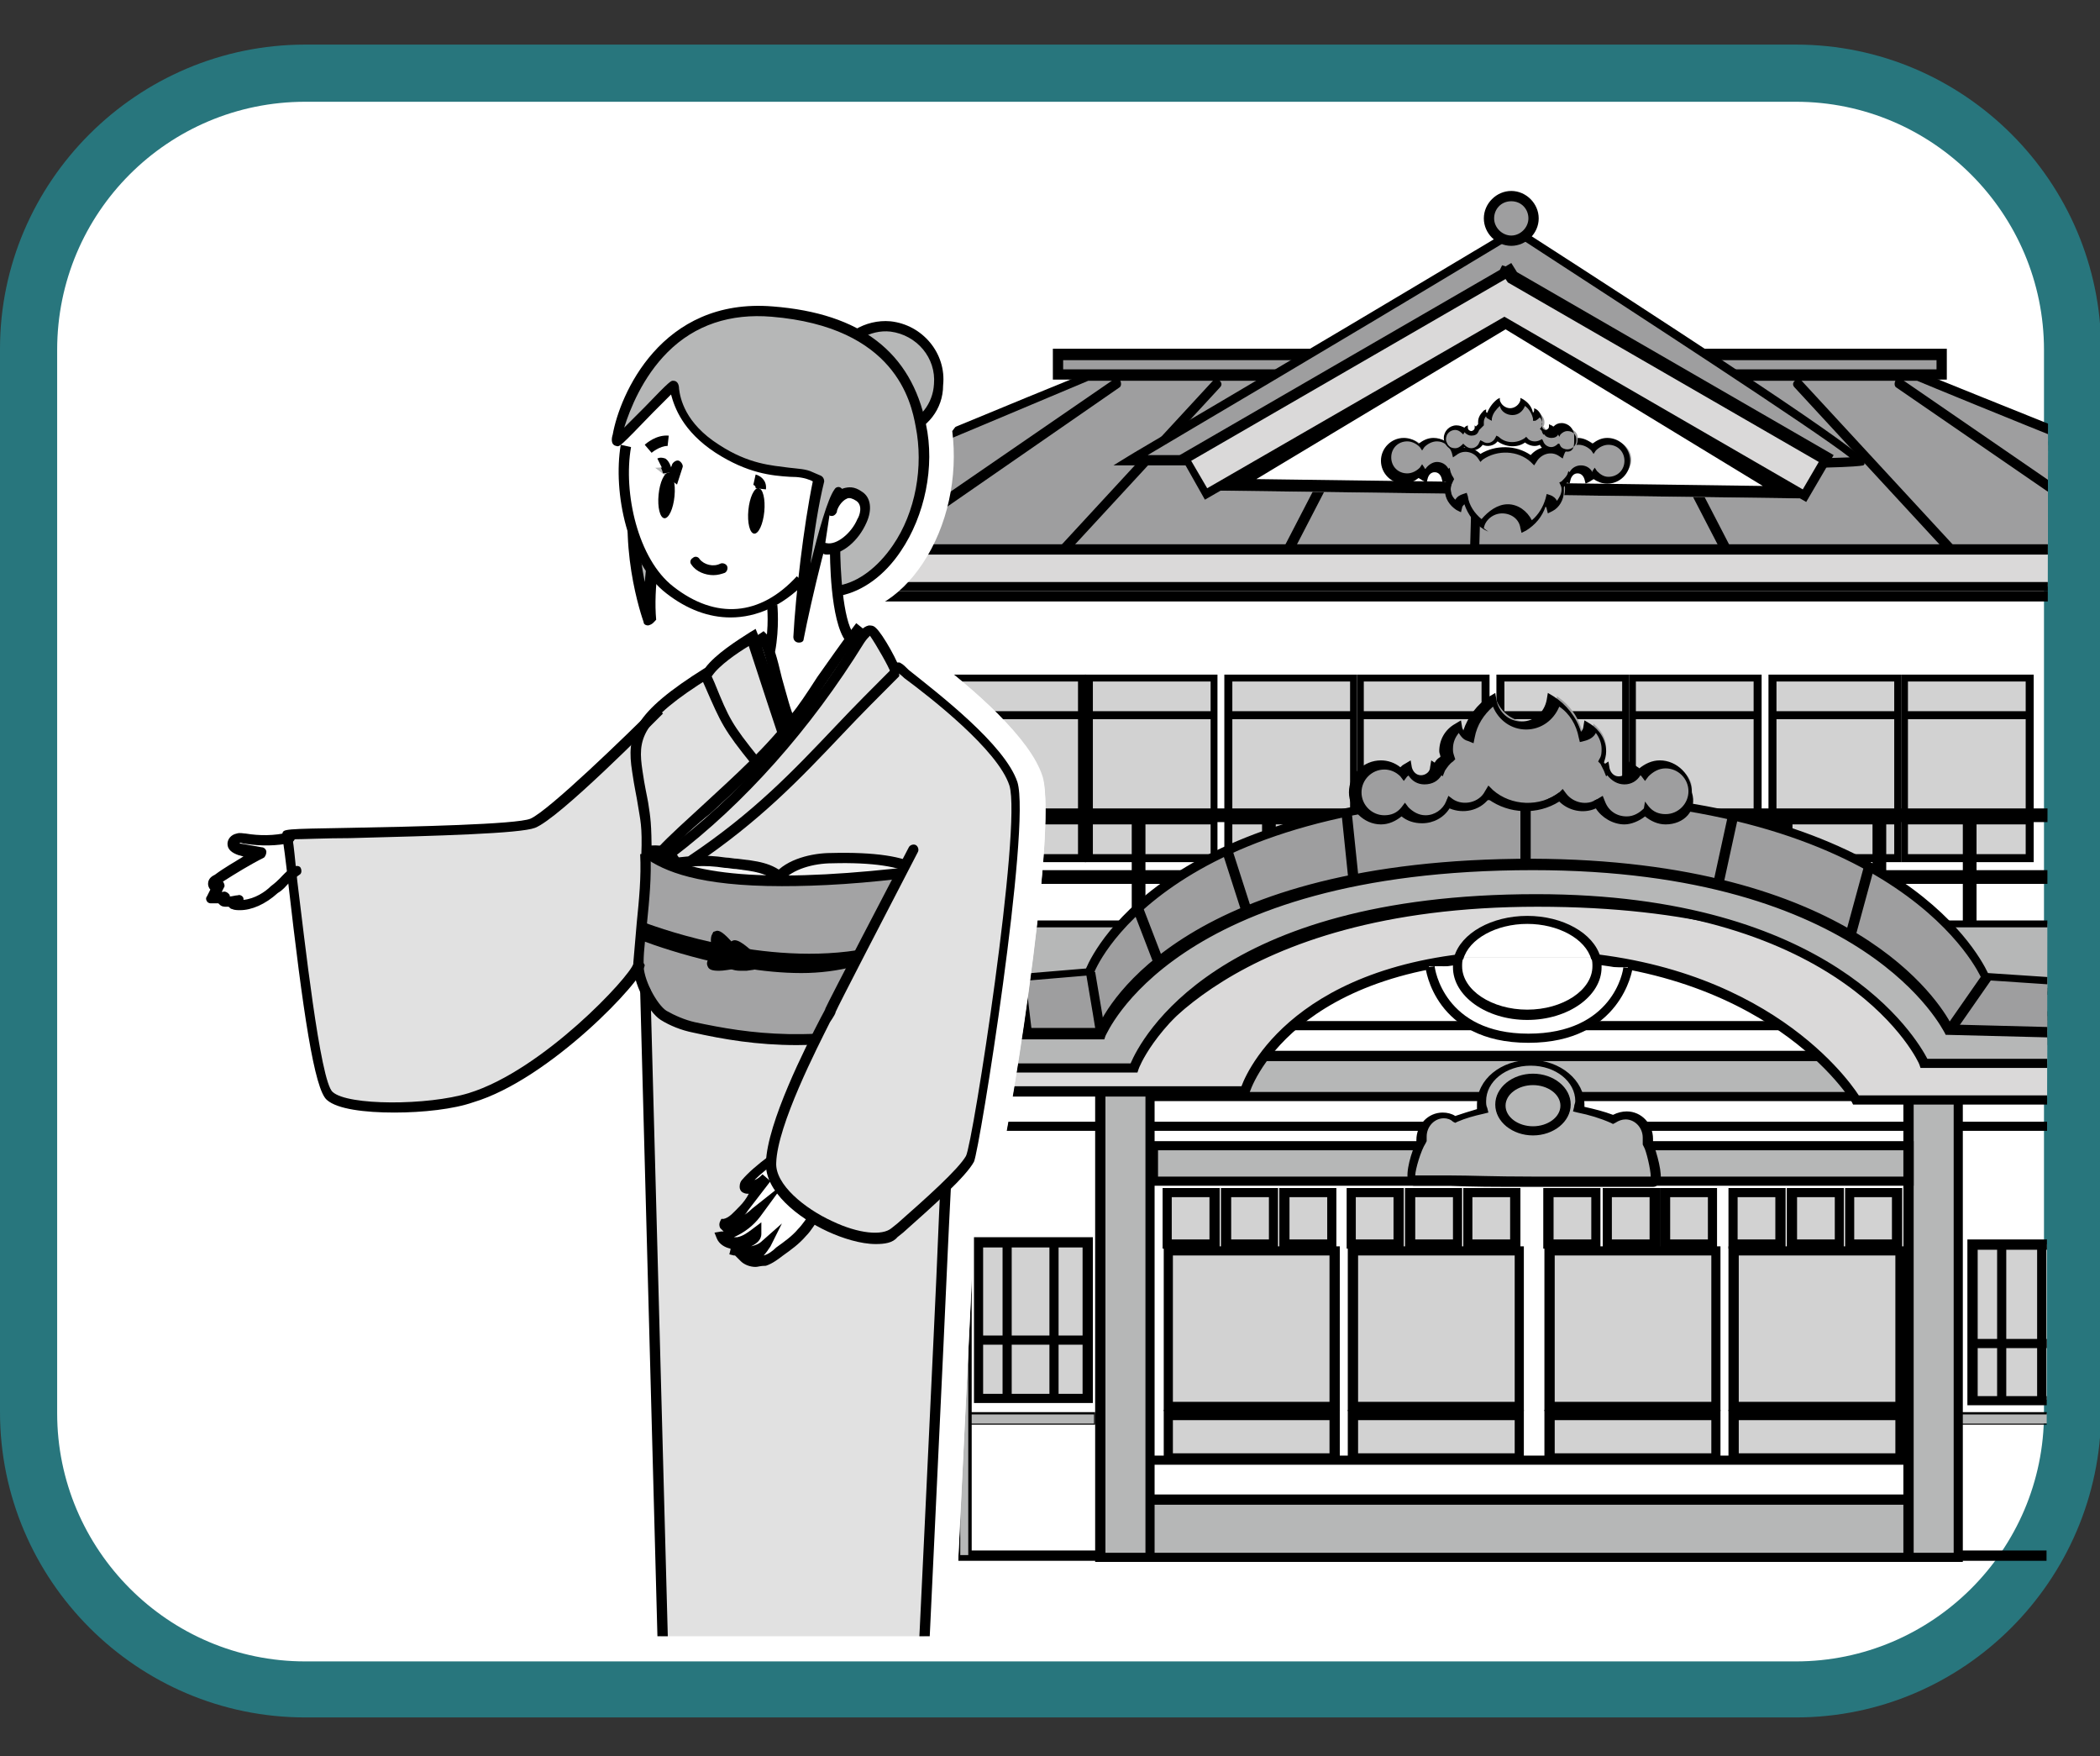 <?xml version="1.0" encoding="utf-8"?>
<!-- Generator: Adobe Illustrator 26.2.1, SVG Export Plug-In . SVG Version: 6.00 Build 0)  -->
<svg version="1.1" id="レイヤー_1" xmlns="http://www.w3.org/2000/svg" xmlns:xlink="http://www.w3.org/1999/xlink" x="0px"
	 y="0px" viewBox="0 0 183.7 153.6" style="enable-background:new 0 0 183.7 153.6;" xml:space="preserve">
<rect x="0" y="0" width="183.7" height="153.6" fill="#333333" stroke="none"/>
<style type="text/css">
	.st0{fill:#FFFFFF;}
	.st1{fill:#28767D;}
	.st2{clip-path:url(#SVGID_00000150071200920831525860000017828895121980880062_);}
	.st3{fill:#9E9E9F;}
	.st4{fill:#D2D2D2;}
	.st5{fill:#DAD9D9;}
	.st6{fill:#B6B7B7;}
	.st7{fill:#B6B7B7;stroke:#000000;stroke-width:0.824;stroke-miterlimit:10;}
	.st8{clip-path:url(#SVGID_00000140708933549956493900000001338317066940341951_);}
	.st9{fill:#E1E1E1;}
	.st10{fill:#F3F3F3;}
	.st11{fill:#A3A3A4;}
	.st12{fill:none;stroke:#000000;stroke-width:0.921;stroke-miterlimit:10;}
</style>
<g>
	<g>
		<path class="st0" d="M157.1,147.7H26.7c-13.3,0-24.2-10.8-24.2-24.2v-93c0-13.3,10.8-24.2,24.2-24.2h130.4
			c13.3,0,24.2,10.8,24.2,24.2v93C181.2,136.9,170.4,147.7,157.1,147.7z"/>
		<path class="st1" d="M157.1,150.2H26.7C12,150.2,0,138.2,0,123.5v-93C0,15.9,12,3.9,26.7,3.9h130.4c14.7,0,26.7,12,26.7,26.7v93
			C183.7,138.2,171.8,150.2,157.1,150.2z M26.7,8.9C14.7,8.9,5,18.6,5,30.6v93c0,11.9,9.7,21.7,21.7,21.7h130.4
			c11.9,0,21.7-9.7,21.7-21.7v-93c0-11.9-9.7-21.7-21.7-21.7H26.7z"/>
	</g>
	<g>
		<defs>
			<polygon id="SVGID_1_" points="179,153.6 50.8,153.6 51,0 179.2,0 			"/>
		</defs>
		<clipPath id="SVGID_00000142168542793918357250000004471787638621195660_">
			<use xlink:href="#SVGID_1_"  style="overflow:visible;"/>
		</clipPath>
		<g style="clip-path:url(#SVGID_00000142168542793918357250000004471787638621195660_);">
			<g>
				<rect x="92.5" y="31" class="st3" width="77.3" height="1.7"/>
				<path d="M170.3,33.2H92.1v-2.7h78.2V33.2z M93,32.3h76.4v-0.8H93V32.3z"/>
			</g>
			<g>
				<g>
					<g>
						<g>
							<rect x="83.7" y="59.3" class="st4" width="11" height="15.8"/>
							<path d="M95,75.4H83.3V59H95V75.4z M84,74.7h10.3V59.6H84V74.7z"/>
						</g>
						<g>
							<line class="st4" x1="83.5" y1="62.5" x2="94.6" y2="62.5"/>
							<rect x="83.5" y="62.2" width="11.1" height="0.7"/>
						</g>
						<g>
							<line class="st4" x1="83.5" y1="71.7" x2="94.4" y2="71.7"/>
							<rect x="83.5" y="71.4" width="11" height="0.7"/>
						</g>
					</g>
					<g>
						<g>
							<rect x="95.2" y="59.3" class="st4" width="11" height="15.8"/>
							<path d="M106.5,75.4H94.9V59h11.6V75.4z M95.6,74.7h10.3V59.6H95.6V74.7z"/>
						</g>
						<g>
							<line class="st4" x1="95.1" y1="62.5" x2="106.2" y2="62.5"/>
							<rect x="95.1" y="62.2" width="11.1" height="0.7"/>
						</g>
						<g>
							<line class="st4" x1="95.1" y1="71.7" x2="106" y2="71.7"/>
							<rect x="95.1" y="71.4" width="11" height="0.7"/>
						</g>
					</g>
				</g>
				<g>
					<g>
						<g>
							<rect x="107.4" y="59.3" class="st4" width="11" height="15.8"/>
							<path d="M118.7,75.4h-11.6V59h11.6V75.4z M107.8,74.7h10.3V59.6h-10.3V74.7z"/>
						</g>
						<g>
							<line class="st4" x1="107.3" y1="62.5" x2="118.4" y2="62.5"/>
							<rect x="107.3" y="62.2" width="11.1" height="0.7"/>
						</g>
						<g>
							<line class="st4" x1="107.3" y1="71.7" x2="118.2" y2="71.7"/>
							<rect x="107.3" y="71.4" width="11" height="0.7"/>
						</g>
					</g>
					<g>
						<g>
							<rect x="119" y="59.3" class="st4" width="11" height="15.8"/>
							<path d="M130.3,75.4h-11.6V59h11.6V75.4z M119.3,74.7h10.3V59.6h-10.3V74.7z"/>
						</g>
						<g>
							<line class="st4" x1="118.8" y1="62.5" x2="130" y2="62.5"/>
							<rect x="118.8" y="62.2" width="11.1" height="0.7"/>
						</g>
						<g>
							<line class="st4" x1="118.8" y1="71.7" x2="129.8" y2="71.7"/>
							<rect x="118.8" y="71.4" width="11" height="0.7"/>
						</g>
					</g>
				</g>
				<g>
					<g>
						<g>
							<rect x="131.2" y="59.3" class="st4" width="11" height="15.8"/>
							<path d="M142.5,75.4h-11.6V59h11.6V75.4z M131.6,74.7h10.3V59.6h-10.3V74.7z"/>
						</g>
						<g>
							<line class="st4" x1="131.1" y1="62.5" x2="142.2" y2="62.5"/>
							<rect x="131.1" y="62.2" width="11.1" height="0.7"/>
						</g>
						<g>
							<line class="st4" x1="131.1" y1="71.7" x2="142" y2="71.7"/>
							<rect x="131.1" y="71.4" width="11" height="0.7"/>
						</g>
					</g>
					<g>
						<g>
							<rect x="142.8" y="59.3" class="st4" width="11" height="15.8"/>
							<path d="M154.1,75.4h-11.6V59h11.6V75.4z M143.1,74.7h10.3V59.6h-10.3V74.7z"/>
						</g>
						<g>
							<line class="st4" x1="142.6" y1="62.5" x2="153.8" y2="62.5"/>
							<rect x="142.6" y="62.2" width="11.1" height="0.7"/>
						</g>
						<g>
							<line class="st4" x1="142.6" y1="71.7" x2="153.6" y2="71.7"/>
							<rect x="142.6" y="71.4" width="11" height="0.7"/>
						</g>
					</g>
				</g>
				<g>
					<g>
						<g>
							<rect x="155" y="59.3" class="st4" width="11" height="15.8"/>
							<path d="M166.3,75.4h-11.6V59h11.6V75.4z M155.4,74.7h10.3V59.6h-10.3V74.7z"/>
						</g>
						<g>
							<line class="st4" x1="154.9" y1="62.5" x2="166" y2="62.5"/>
							<rect x="154.9" y="62.2" width="11.1" height="0.7"/>
						</g>
						<g>
							<line class="st4" x1="154.9" y1="71.7" x2="165.8" y2="71.7"/>
							<rect x="154.9" y="71.4" width="11" height="0.7"/>
						</g>
					</g>
					<g>
						<g>
							<rect x="166.6" y="59.3" class="st4" width="11" height="15.8"/>
							<path d="M177.9,75.4h-11.6V59h11.6V75.4z M166.9,74.7h10.3V59.6h-10.3V74.7z"/>
						</g>
						<g>
							<line class="st4" x1="166.4" y1="62.5" x2="177.6" y2="62.5"/>
							<rect x="166.4" y="62.2" width="11.1" height="0.7"/>
						</g>
						<g>
							<line class="st4" x1="166.4" y1="71.7" x2="177.4" y2="71.7"/>
							<rect x="166.4" y="71.4" width="11" height="0.7"/>
						</g>
					</g>
				</g>
			</g>
			<path d="M197.5,52.6v45.5H70V52.6H197.5 M198.3,51.7H69.2v47.2h129.1V51.7L198.3,51.7z"/>
			<g>
				<path class="st5" d="M93.8,34.5l73.5,0.3c0,0,27.2,9.4,38.1,13.5c-1.3,2.1-1,1.5-2.1,3H62.9c0,0-4.3-2.7-2.2-3.5
					C68,45.1,86.2,40.8,93.8,34.5z"/>
				<path d="M203.6,51.7H62.8l-0.1-0.1c-0.7-0.5-3.1-2.1-2.9-3.3c0-0.3,0.2-0.7,0.8-0.9c1.8-0.7,4.3-1.4,7.2-2.3
					c8.5-2.6,20.1-6.2,25.7-10.8l0.1-0.1l73.8,0.3c0.3,0.1,27.3,9.5,38.1,13.5l0.5,0.2l-0.3,0.4c-1,1.6-1,1.7-1.5,2.2
					c-0.1,0.2-0.3,0.4-0.6,0.8L203.6,51.7z M63.1,50.9h140.1c0.2-0.3,0.4-0.5,0.5-0.6c0.4-0.5,0.5-0.6,1.2-1.7
					c-10.8-4-36.1-12.8-37.6-13.3l-73.3-0.3c-5.8,4.7-17.4,8.3-25.8,10.9c-2.9,0.9-5.4,1.7-7.2,2.3c-0.1,0.1-0.3,0.1-0.3,0.2
					C60.5,48.9,61.8,50.1,63.1,50.9z"/>
			</g>
			<g>
				<path class="st3" d="M95.2,32.9h72.6c0,0,32.5,13.3,39.2,15.1H58.9C58.9,48,81.7,38.4,95.2,32.9z"/>
				<path d="M207,48.5H58.9c-0.2,0-0.4-0.1-0.4-0.3c0-0.2,0.1-0.4,0.3-0.5c0.2-0.1,23-9.7,36.3-15.1c0.1,0,0.1,0,0.2,0h72.6
					c0.1,0,0.1,0,0.2,0c0.3,0.1,32.6,13.3,39.2,15.1c0.2,0.1,0.3,0.3,0.3,0.5C207.4,48.3,207.3,48.5,207,48.5z M61,47.6h143.2
					c-9.8-3.3-34.6-13.5-36.5-14.3H95.2C84.3,37.9,66.8,45.2,61,47.6z"/>
			</g>
			<g>
				<polygon points="198.4,83.7 197.3,83.7 197.3,71.9 70.8,71.9 70.8,83.7 69.6,83.7 69.6,70.7 198.4,70.7 				"/>
				<rect x="78.5" y="71.3" width="1.2" height="12.4"/>
				<rect x="89.2" y="71.3" width="1.2" height="12.4"/>
				<rect x="99" y="71.3" width="1.2" height="12.4"/>
				<rect x="110.4" y="71.3" width="1.2" height="12.4"/>
				<rect x="119.5" y="71.3" width="1.2" height="12.4"/>
				<rect x="129" y="71.3" width="1.2" height="12.4"/>
				<rect x="137.9" y="71.3" width="1.2" height="12.4"/>
				<rect x="146.4" y="71.3" width="1.2" height="12.4"/>
				<rect x="155.6" y="71.3" width="1.2" height="12.4"/>
				<rect x="163.8" y="71.3" width="1.2" height="12.4"/>
				<rect x="171.7" y="71.3" width="1.2" height="12.4"/>
				<rect x="179.9" y="71.3" width="1.2" height="12.4"/>
				<rect x="188.7" y="71.3" width="1.2" height="12.4"/>
				<rect x="70.2" y="76.1" width="127.6" height="1.2"/>
			</g>
			<g>
				
					<rect x="82.1" y="110.9" transform="matrix(-1.836970e-16 1 -1 -1.836970e-16 206.662 41.523)" class="st6" width="0.9" height="26.3"/>
				<path d="M95.8,124.6H69.3v-1.1h26.5V124.6z M69.5,124.5h26.2v-0.8H69.5V124.5z"/>
			</g>
			<g>
				
					<rect x="184.1" y="110.9" transform="matrix(-1.836970e-16 1 -1 -1.836970e-16 308.688 -60.504)" class="st6" width="0.9" height="26.3"/>
				<path d="M197.8,124.6h-26.5v-1.1h26.5V124.6z M171.5,124.5h26.2v-0.8h-26.2V124.5z"/>
			</g>
			<path d="M197.5,90.1v45.5H70V90.1H197.5 M198.3,89.3H69.2v47.2h129.1V89.3L198.3,89.3z"/>
			<g>
				<g>
					
						<rect x="102.7" y="108.9" transform="matrix(-1.836970e-16 1 -1 -1.836970e-16 225.721 6.696)" class="st4" width="13.6" height="14.6"/>
					<path d="M117.2,123.4h-15.4V109h15.4V123.4z M102.6,122.6h13.7v-12.8h-13.7V122.6z"/>
				</g>
				<g>
					
						<rect x="107.1" y="104.5" transform="matrix(-1.836970e-16 1 -1 -1.836970e-16 215.895 -2.818)" class="st4" width="4.5" height="4.1"/>
					<path d="M111.8,109.2h-5v-5.3h5V109.2z M107.7,108.4h3.3v-3.7h-3.3V108.4z"/>
				</g>
				<g>
					
						<rect x="112.2" y="104.5" transform="matrix(-1.836970e-16 1 -1 -1.836970e-16 220.95 -7.873)" class="st4" width="4.5" height="4.1"/>
					<path d="M116.9,109.2h-5v-5.3h5V109.2z M112.8,108.4h3.3v-3.7h-3.3V108.4z"/>
				</g>
				<g>
					
						<rect x="101.9" y="104.5" transform="matrix(-1.836970e-16 1 -1 -1.836970e-16 210.743 2.334)" class="st4" width="4.5" height="4.1"/>
					<path d="M106.7,109.2h-5v-5.3h5V109.2z M102.5,108.4h3.3v-3.7h-3.3V108.4z"/>
				</g>
				<g>
					
						<rect x="123.2" y="104.5" transform="matrix(-1.836970e-16 1 -1 -1.836970e-16 231.968 -18.891)" class="st4" width="4.5" height="4.1"/>
					<path d="M127.9,109.2h-5v-5.3h5V109.2z M123.8,108.4h3.3v-3.7h-3.3V108.4z"/>
				</g>
				<g>
					
						<rect x="128.2" y="104.5" transform="matrix(-1.836970e-16 1 -1 -1.836970e-16 237.022 -23.945)" class="st4" width="4.5" height="4.1"/>
					<path d="M133,109.2h-5v-5.3h5V109.2z M128.8,108.4h3.3v-3.7h-3.3V108.4z"/>
				</g>
				<g>
					
						<rect x="118" y="104.5" transform="matrix(-1.836970e-16 1 -1 -1.836970e-16 226.815 -13.738)" class="st4" width="4.5" height="4.1"/>
					<path d="M122.8,109.2h-5v-5.3h5V109.2z M118.6,108.4h3.3v-3.7h-3.3V108.4z"/>
				</g>
				<g>
					
						<rect x="140.4" y="104.5" transform="matrix(-1.836970e-16 1 -1 -1.836970e-16 249.238 -36.161)" class="st4" width="4.5" height="4.1"/>
					<path d="M145.2,109.2h-5v-5.3h5V109.2z M141,108.4h3.3v-3.7H141V108.4z"/>
				</g>
				<g>
					
						<rect x="145.5" y="104.5" transform="matrix(-1.836970e-16 1 -1 -1.836970e-16 254.292 -41.215)" class="st4" width="4.5" height="4.1"/>
					<path d="M150.2,109.2h-5v-5.3h5V109.2z M146.1,108.4h3.3v-3.7h-3.3V108.4z"/>
				</g>
				<g>
					
						<rect x="135.3" y="104.5" transform="matrix(-1.836970e-16 1 -1 -1.836970e-16 244.085 -31.008)" class="st4" width="4.5" height="4.1"/>
					<path d="M140,109.2h-5v-5.3h5V109.2z M135.9,108.4h3.3v-3.7h-3.3V108.4z"/>
				</g>
				<g>
					
						<rect x="156.6" y="104.5" transform="matrix(-1.836970e-16 1 -1 -1.836970e-16 265.374 -52.297)" class="st4" width="4.5" height="4.1"/>
					<path d="M161.3,109.2h-5v-5.3h5V109.2z M157.2,108.4h3.3v-3.7h-3.3V108.4z"/>
				</g>
				<g>
					
						<rect x="161.6" y="104.5" transform="matrix(-1.836970e-16 1 -1 -1.836970e-16 270.428 -57.351)" class="st4" width="4.5" height="4.1"/>
					<path d="M166.4,109.2h-5v-5.3h5V109.2z M162.2,108.4h3.3v-3.7h-3.3V108.4z"/>
				</g>
				<g>
					
						<rect x="151.4" y="104.5" transform="matrix(-1.836970e-16 1 -1 -1.836970e-16 260.221 -47.144)" class="st4" width="4.5" height="4.1"/>
					<path d="M156.2,109.2h-5v-5.3h5V109.2z M152,108.4h3.3v-3.7H152V108.4z"/>
				</g>
				<g>
					
						<rect x="118.8" y="108.9" transform="matrix(-1.836970e-16 1 -1 -1.836970e-16 241.831 -9.414)" class="st4" width="13.6" height="14.6"/>
					<path d="M133.3,123.4h-15.4V109h15.4V123.4z M118.8,122.6h13.7v-12.8h-13.7V122.6z"/>
				</g>
				<g>
					
						<rect x="136" y="108.9" transform="matrix(-1.836970e-16 1 -1 -1.836970e-16 259.036 -26.619)" class="st4" width="13.6" height="14.6"/>
					<path d="M150.5,123.4h-15.4V109h15.4V123.4z M136,122.6h13.7v-12.8H136V122.6z"/>
				</g>
				<g>
					
						<rect x="152.1" y="108.9" transform="matrix(-1.836970e-16 1 -1 -1.836970e-16 275.146 -42.729)" class="st4" width="13.6" height="14.6"/>
					<path d="M166.6,123.4h-15.4V109h15.4V123.4z M152.1,122.6h13.7v-12.8h-13.7V122.6z"/>
				</g>
				<g>
					
						<rect x="107.6" y="118.4" transform="matrix(-1.836970e-16 1 -1 -1.836970e-16 235.168 16.143)" class="st4" width="3.8" height="14.6"/>
					<path d="M117.2,127.9h-15.4v-4.6h15.4V127.9z M102.6,127.1h13.7v-2.9h-13.7V127.1z"/>
				</g>
				<g>
					
						<rect x="123.7" y="118.4" transform="matrix(-1.836970e-16 1 -1 -1.836970e-16 251.278 3.247198e-02)" class="st4" width="3.8" height="14.6"/>
					<path d="M133.3,127.9h-15.4v-4.6h15.4V127.9z M118.8,127.1h13.7v-2.9h-13.7V127.1z"/>
				</g>
				<g>
					
						<rect x="140.9" y="118.4" transform="matrix(-1.836970e-16 1 -1 -1.836970e-16 268.483 -17.172)" class="st4" width="3.8" height="14.6"/>
					<path d="M150.5,127.9h-15.4v-4.6h15.4V127.9z M136,127.1h13.7v-2.9H136V127.1z"/>
				</g>
				<g>
					
						<rect x="157.1" y="118.4" transform="matrix(-1.836970e-16 1 -1 -1.836970e-16 284.593 -33.283)" class="st4" width="3.8" height="14.6"/>
					<path d="M166.6,127.9h-15.4v-4.6h15.4V127.9z M152.1,127.1h13.7v-2.9h-13.7V127.1z"/>
				</g>
			</g>
			<g>
				
					<rect x="170.5" y="110.9" transform="matrix(-1.836970e-16 1 -1 -1.836970e-16 293.017 -61.682)" class="st4" width="13.6" height="9.6"/>
				<path d="M182.5,122.9h-10.4v-14.5h10.4V122.9z M173,122.1h8.7v-12.8H173V122.1z"/>
			</g>
			<g>
				<rect x="99.9" y="131.1" class="st6" width="71.3" height="5.1"/>
				<path d="M171.6,136.6H99.5v-5.9h72.1V136.6z M100.3,135.8h70.5v-4.2h-70.5V135.8z"/>
			</g>
			<g>
				<rect x="70.1" y="80.8" class="st6" width="35.9" height="5.9"/>
				<path d="M106.4,87H69.8v-6.5h36.6V87z M70.5,86.4h35.3v-5.3H70.5V86.4z"/>
			</g>
			<g>
				<rect x="162.4" y="80.8" class="st6" width="35.9" height="5.9"/>
				<path d="M198.6,87H162v-6.5h36.6V87z M162.7,86.4H198v-5.3h-35.3V86.4z"/>
			</g>
			<g>
				<rect x="99.9" y="92.4" class="st6" width="71.3" height="3.6"/>
				<path d="M171.6,96.3H99.5v-4.4h72.1V96.3z M100.3,95.5h70.5v-2.7h-70.5V95.5z"/>
			</g>
			<g>
				<rect x="99.9" y="127.7" class="st0" width="71.3" height="3.4"/>
				<path d="M171.6,131.5H99.5v-4.2h72.1V131.5z M100.3,130.7h70.5v-2.6h-70.5V130.7z"/>
			</g>
			<g>
				<rect x="96.3" y="94.7" class="st6" width="4.3" height="41.5"/>
				<path d="M101,136.6h-5.2V94.3h5.2V136.6z M96.7,135.8h3.5V95.1h-3.5V135.8z"/>
			</g>
			<g>
				<rect x="83.7" y="94.7" class="st6" width="1.1" height="41.5"/>
				<path d="M85,136.4h-1.5V94.5H85V136.4z M84,136h0.7V94.9H84V136z"/>
			</g>
			<g>
				<rect x="183.3" y="94.7" class="st6" width="1.1" height="41.5"/>
				<path d="M184.5,136.4H183V94.5h1.5V136.4z M183.5,136h0.7V94.9h-0.7V136z"/>
			</g>
			<g>
				<rect x="166.9" y="94.7" class="st6" width="4.3" height="41.5"/>
				<path d="M171.7,136.6h-5.2V94.3h5.2V136.6z M167.4,135.8h3.5V95.1h-3.5V135.8z"/>
			</g>
			<g>
				<path class="st5" d="M199.1,91.8l-30.5-1.4c0,0-6.2-11.6-34-11.6s-35,13.3-35,13.3H69.3l-1,3.2h40.6c0,0,3.5-11.9,24.8-11.9
					s28.7,12.6,28.7,12.6h37.3C199.7,96.2,199.1,90,199.1,91.8z"/>
				<path d="M200.1,96.6h-38l-0.1-0.2C162,96.3,154.5,84,133.7,84c-20.8,0-24.4,11.5-24.4,11.6l-0.1,0.3H67.8l1.2-4.1h30.3
					c1.1-1.8,9.1-13.3,35.3-13.3c26.1,0,33.3,10,34.3,11.6l29.9,1.3c0-0.2,0.1-0.3,0.4-0.3c0.5,0,0.5,0,1,5L200.1,96.6z M162.6,95.8
					h36.6c-0.1-1.2-0.3-2.7-0.4-3.5l-30.5-1.4l-0.1-0.2c-0.1-0.1-6.5-11.4-33.7-11.4c-27.2,0-34.6,13-34.7,13.1l-0.1,0.2H69.6
					L68.9,95h39.7c0.7-1.9,5.6-11.9,25.1-11.9C153.5,83.1,161.5,94.1,162.6,95.8z"/>
			</g>
			<g>
				<path class="st0" d="M125,84.5c0,0,0.8,6.2,8.6,6.2s8.8-6.1,8.8-6.1"/>
				<path d="M133.7,91.2c-8.2,0-9-6.5-9-6.6l0.8-0.1c0,0.2,0.8,5.9,8.2,5.9c7.4,0,8.3-5.5,8.3-5.8l0.8,0.1
					C142.8,84.8,141.8,91.2,133.7,91.2z"/>
			</g>
			<g>
				<path class="st6" d="M69.1,93.4h30c0,0,5.2-14.8,35.2-14.8c27.8,0,33.9,14.4,33.9,14.4h31.1l2-2.5l-30-2.2c0,0-6.1-15.9-37-15.9
					S97.3,86.4,97.3,86.4l-31.7,3.9L69.1,93.4z"/>
				<path d="M99.2,93.8H69L64.6,90L97,86c0.9-1.8,8.3-14,37.4-14c28.7,0,36.3,13.9,37.2,15.9l30.5,2.2l-2.6,3.3H168l-0.1-0.3
					C167.9,93,161.6,79,134.4,79c-29.3,0-34.8,14.4-34.8,14.5l-0.1,0.3L99.2,93.8z M69.3,93h29.6c0.9-2.1,7.4-14.8,35.5-14.8
					c25.8,0,33.2,12.5,34.2,14.4h30.6l1.4-1.8l-29.5-2.1l-0.1-0.2c-0.1-0.2-6.4-15.6-36.6-15.6c-30.2,0-36.7,13.5-36.7,13.7
					l-0.1,0.2l-0.2,0l-30.7,3.8L69.3,93z"/>
			</g>
			<g>
				<path class="st3" d="M64.1,90.4h32.2c0,0,5.6-14.8,37.8-14.8c29.8,0,36.4,14.4,36.4,14.4l31.3,0.8l4.1-3.4l-32.2-2.2
					c0,0-6.5-15.9-39.6-15.9S95.4,85,95.4,85l-34,2.9L64.1,90.4z"/>
				<path d="M201.9,91.3l-31.7-0.8l-0.1-0.2c-0.1-0.1-6.8-14.2-36-14.2c-31.5,0-37.3,14.4-37.4,14.5l-0.1,0.3l-0.3,0H63.9l-3.6-3.3
					l34.7-2.9c0.9-2.1,7.9-15.5,39-15.5c31.2,0,38.9,13.8,39.9,15.9l33,2.2L201.9,91.3z M170.7,89.6l30.9,0.8l3.2-2.6l-31.4-2.1
					l-0.1-0.2c-0.1-0.2-6.9-15.6-39.3-15.6c-32.4,0-38.3,15.1-38.3,15.2l-0.1,0.2l-0.3,0l-33.1,2.8l2,1.8H96
					c0.9-2.1,7.9-14.8,38-14.8C162.1,75.2,169.7,87.7,170.7,89.6z"/>
			</g>
			<g>
				<rect x="100.9" y="100.2" class="st6" width="66.1" height="3.1"/>
				<path d="M167.4,103.7h-66.9v-3.9h66.9V103.7z M101.3,102.9h65.2v-2.3h-65.2V102.9z"/>
			</g>
			<g>
				<path class="st6" d="M144.1,100.1c0-0.1,0.1-0.3,0.1-0.5c0-1.1-0.9-2-1.9-2c-0.4,0-0.8,0.1-1.1,0.4c-0.9-0.4-1.9-0.7-3-0.9
					c0-0.2,0.1-0.4,0.1-0.6c0-1.9-1.9-3.5-4.3-3.5c-2.4,0-4.3,1.6-4.3,3.5c0,0.2,0,0.5,0.1,0.7c-0.9,0.2-1.7,0.4-2.4,0.7
					c-0.3-0.2-0.7-0.3-1.1-0.3c-1.1,0-1.9,0.9-1.9,2c0,0.1,0,0.2,0,0.3c-0.4,0.5-1.2,3.3-0.6,3.3c2.7,0,4.6,0.1,10.4,0.1
					s6.5,0,10.5,0C145.1,103.4,144.4,100.6,144.1,100.1z"/>
				<path d="M144.6,103.8c-1.8,0-3,0-4.2,0c-1.5,0-3.1,0-6.3,0c-3.4,0-5.5,0-7.2-0.1c-1.2,0-2.1,0-3.2,0c-0.2,0-0.4-0.1-0.5-0.4
					c-0.3-0.7,0.3-2.7,0.7-3.4c0-0.1,0-0.1,0-0.2c0-1.3,1-2.4,2.3-2.4c0.4,0,0.8,0.1,1.1,0.3c0.6-0.2,1.2-0.4,1.9-0.6
					c0-0.1,0-0.2,0-0.4c0-2.2,2.1-3.9,4.7-3.9s4.7,1.8,4.7,3.9c0,0.1,0,0.2,0,0.2c0.9,0.2,1.7,0.4,2.5,0.7c0.4-0.2,0.8-0.3,1.2-0.3
					c1.3,0,2.3,1.1,2.3,2.4c0,0.1,0,0.3,0,0.4c0.3,0.7,0.9,2.8,0.6,3.4C145,103.7,144.8,103.8,144.6,103.8z M123.8,102.8
					c1,0,2,0,3.1,0c1.7,0,3.7,0.1,7.2,0.1c3.2,0,4.8,0,6.3,0c1.2,0,2.3,0,4,0c0-0.6-0.4-2.3-0.6-2.6l-0.1-0.2l0-0.2
					c0-0.1,0-0.3,0-0.4c0-0.9-0.7-1.6-1.5-1.6c-0.3,0-0.6,0.1-0.9,0.3l-0.2,0.1l-0.2-0.1c-0.9-0.4-1.9-0.7-2.9-0.9l-0.4-0.1l0.1-0.4
					c0-0.2,0.1-0.3,0.1-0.5c0-1.7-1.7-3.1-3.9-3.1s-3.9,1.4-3.9,3.1c0,0.2,0,0.4,0.1,0.6l0.1,0.4l-0.4,0.1c-0.9,0.2-1.6,0.4-2.3,0.7
					l-0.2,0.1l-0.2-0.1c-0.2-0.2-0.5-0.3-0.8-0.3c-0.8,0-1.5,0.7-1.5,1.6c0,0.1,0,0.1,0,0.2l0,0.2l-0.1,0.2
					C124.3,100.6,123.8,102.3,123.8,102.8z"/>
			</g>
			<g>
				<path class="st4" d="M83,122.2H71.5v-8.1c0-0.9,0.5-1.7,1.4-2.2l4-2l4.2,1.8c1.2,0.5,1.9,1.6,1.9,2.9V122.2z"/>
				<path d="M83.4,122.6H71v-8.5c0-1.1,0.6-2,1.6-2.5l4.2-2.1l4.3,1.9c1.3,0.6,2.2,1.9,2.2,3.2V122.6z M71.9,121.8h10.7v-7.1
					c0-1.1-0.7-2-1.7-2.5l-4-1.8l-3.9,1.9c-0.7,0.4-1.1,1-1.1,1.8V121.8z"/>
			</g>
			<g>
				<path class="st3" d="M145.7,66.9c-0.7,0-1.4,0.3-1.8,0.8c-0.2-0.2-0.4-0.4-0.6-0.6c-0.1,0.6-0.6,1.1-1.3,1.1
					c-0.6,0-1.2-0.5-1.3-1.1c0,0-0.1,0.1-0.1,0.1c-0.1-0.3-0.2-0.5-0.4-0.7c0.2-0.3,0.3-0.7,0.3-1.1c0-0.9-0.5-1.6-1.1-2.1
					c-0.1,0.5-0.5,0.9-0.9,1c-0.3-1.4-1.1-2.6-2.3-3.4c-0.2,1.3-1.3,2.2-2.7,2.2c-1.3,0-2.4-1-2.7-2.2c-1.2,0.7-2,1.9-2.3,3.3
					c-0.4-0.2-0.7-0.5-0.8-1c-0.7,0.4-1.1,1.2-1.1,2.1c0,0.2,0,0.5,0.1,0.7c-0.3,0.3-0.6,0.6-0.8,1c0,0-0.1-0.1-0.1-0.1
					c-0.1,0.6-0.6,1.1-1.3,1.1c-0.6,0-1.2-0.5-1.3-1.1c-0.2,0.1-0.4,0.3-0.6,0.5c-0.4-0.5-1.1-0.8-1.8-0.8c-1.3,0-2.4,1.1-2.4,2.4
					c0,1.3,1.1,2.4,2.4,2.4c0.7,0,1.4-0.3,1.8-0.8c0.4,0.5,1.1,0.8,1.8,0.8c1,0,1.9-0.6,2.2-1.5c0.4,0.3,0.8,0.4,1.4,0.4
					c0.9,0,1.7-0.5,2.1-1.3c0.9,0.8,2.1,1.3,3.3,1.3c1.1,0,2.2-0.4,3-1c0.4,0.6,1.1,1,1.9,1c0.5,0,1-0.2,1.4-0.4
					c0.3,0.9,1.2,1.6,2.3,1.6c0.7,0,1.4-0.3,1.8-0.9c0.4,0.5,1.1,0.9,1.8,0.9c1.3,0,2.4-1.1,2.4-2.4C148.1,68,147,66.9,145.7,66.9z"
					/>
				<path d="M145.7,72.1c-0.7,0-1.3-0.3-1.8-0.7c-0.5,0.4-1.2,0.7-1.8,0.7c-1,0-2-0.6-2.5-1.4c-1.1,0.5-2.4,0.2-3.2-0.6
					c-1.9,1.2-4.4,1.1-6.2-0.2c-0.8,1-2.2,1.3-3.4,0.8c-0.5,0.8-1.4,1.3-2.4,1.3c-0.7,0-1.3-0.2-1.8-0.6c-0.5,0.4-1.1,0.7-1.8,0.7
					c-1.5,0-2.8-1.3-2.8-2.8c0-1.6,1.3-2.8,2.8-2.8c0.6,0,1.2,0.2,1.7,0.6c0.1-0.1,0.2-0.2,0.4-0.3l0.5-0.3l0.1,0.6
					c0.1,0.4,0.4,0.7,0.8,0.7s0.8-0.3,0.8-0.7l0.1-0.6l0.3,0.2c0.1-0.2,0.3-0.4,0.5-0.5c0-0.2-0.1-0.3-0.1-0.5c0-1,0.5-1.9,1.4-2.4
					l0.5-0.3l0.1,0.6c0,0.1,0.1,0.2,0.1,0.3c0.4-1.2,1.2-2.3,2.3-3l0.5-0.3l0.1,0.6c0.2,1.1,1.1,1.9,2.2,1.9s2-0.8,2.2-1.9l0.1-0.6
					l0.5,0.3c1.1,0.7,2,1.8,2.4,3.1c0.1-0.1,0.2-0.3,0.2-0.4l0.1-0.6l0.5,0.3c0.8,0.5,1.4,1.4,1.4,2.4c0,0.4-0.1,0.7-0.2,1
					c0,0,0.1,0.1,0.1,0.1l0.3-0.2l0.1,0.6c0.1,0.4,0.4,0.7,0.8,0.7c0.4,0,0.8-0.3,0.8-0.7l0.1-0.6l0.5,0.3c0.1,0.1,0.3,0.2,0.4,0.3
					c0.5-0.4,1.1-0.7,1.8-0.7c1.5,0,2.8,1.3,2.8,2.8C148.5,70.9,147.3,72.1,145.7,72.1z M143.9,70.1l0.3,0.4
					c0.4,0.5,0.9,0.7,1.5,0.7c1.1,0,2-0.9,2-2s-0.9-2-2-2c-0.6,0-1.1,0.3-1.5,0.7l-0.3,0.4l-0.3-0.4c0,0-0.1-0.1-0.1-0.1
					c-0.3,0.5-0.8,0.8-1.4,0.8c-0.6,0-1.1-0.3-1.5-0.8l-0.1,0.1l-0.2-0.5c-0.1-0.2-0.2-0.4-0.3-0.6l-0.2-0.2l0.1-0.2
					c0.2-0.3,0.2-0.6,0.2-0.9c0-0.5-0.2-1-0.5-1.4c-0.2,0.4-0.6,0.6-1,0.7l-0.4,0.1l-0.1-0.4c-0.2-1.1-0.8-2.1-1.7-2.7
					c-0.5,1.2-1.6,2-2.9,2s-2.4-0.8-2.9-2c-0.8,0.7-1.4,1.6-1.6,2.7l-0.1,0.5l-0.5-0.2c-0.4-0.1-0.6-0.4-0.8-0.7
					c-0.3,0.4-0.5,0.8-0.5,1.4c0,0.2,0,0.3,0.1,0.6l0.1,0.3l-0.2,0.2c-0.3,0.2-0.5,0.5-0.7,0.8l-0.2,0.5l-0.1-0.1
					c-0.3,0.5-0.8,0.8-1.5,0.8c-0.6,0-1.1-0.3-1.4-0.8c0,0,0,0.1-0.1,0.1l-0.3,0.4l-0.3-0.4c-0.4-0.4-0.9-0.6-1.4-0.6
					c-1.1,0-2,0.9-2,2s0.9,2,2,2c0.6,0,1.1-0.2,1.5-0.7l0.3-0.4l0.3,0.4c0.4,0.4,0.9,0.7,1.5,0.7c0.8,0,1.5-0.5,1.8-1.2l0.2-0.5
					l0.4,0.3c0.9,0.6,2.3,0.3,2.8-0.7l0.3-0.5l0.4,0.4c1.6,1.4,4.1,1.5,5.8,0.2l0.3-0.3l0.3,0.4c0.6,0.8,1.8,1.1,2.7,0.5l0.5-0.3
					l0.2,0.5c0.3,0.8,1,1.3,1.9,1.3c0.6,0,1.1-0.3,1.5-0.7L143.9,70.1z"/>
			</g>
			<g>
				<line class="st3" x1="133.5" y1="70.5" x2="133.5" y2="75.6"/>
				<rect x="133" y="70.5" width="0.9" height="5.1"/>
			</g>
			<g>
				<line class="st3" x1="117.7" y1="71.3" x2="118.3" y2="76.5"/>
				<rect x="117.6" y="71.3" transform="matrix(0.995 -0.103 0.103 0.995 -6.981 12.54)" width="0.9" height="5.3"/>
			</g>
			<g>
				<line class="st3" x1="151.6" y1="71.3" x2="150.4" y2="77.1"/>
				<rect x="148" y="73.8" transform="matrix(0.213 -0.977 0.977 0.213 46.292 205.855)" width="5.9" height="0.9"/>
			</g>
			<g>
				<line class="st3" x1="163.5" y1="75.8" x2="161.9" y2="81.8"/>
				<rect x="159.6" y="78.3" transform="matrix(0.263 -0.965 0.965 0.263 43.92 215.042)" width="6.2" height="0.9"/>
			</g>
			<g>
				<line class="st3" x1="173.7" y1="85.4" x2="170.4" y2="90"/>
				<rect x="169.2" y="87.3" transform="matrix(0.572 -0.821 0.821 0.572 1.768 178.782)" width="5.7" height="0.9"/>
			</g>
			<g>
				<line class="st3" x1="184.4" y1="86.1" x2="184.4" y2="90.4"/>
				<rect x="184" y="86.1" width="0.9" height="4.3"/>
			</g>
			<g>
				<line class="st3" x1="196.7" y1="87.3" x2="196.3" y2="90.8"/>
				<rect x="194.8" y="88.6" transform="matrix(0.105 -0.995 0.995 0.105 87.281 275.098)" width="3.4" height="0.9"/>
			</g>
			<g>
				<path class="st3" d="M95.4,85c0.4,2.3,0.9,5.4,0.9,5.4"/>
				<path d="M95.9,90.5c0,0-0.5-3.1-0.9-5.4l0.8-0.1c0.4,2.3,0.9,5.4,0.9,5.4L95.9,90.5z"/>
			</g>
			<g>
				<line class="st3" x1="89.2" y1="85.9" x2="89.8" y2="90.4"/>
				<rect x="89.1" y="85.9" transform="matrix(0.993 -0.119 0.119 0.993 -9.853 11.278)" width="0.9" height="4.5"/>
			</g>
			<g>
				<line class="st3" x1="107.3" y1="74.4" x2="108.9" y2="79.4"/>
				<rect x="107.7" y="74.2" transform="matrix(0.952 -0.306 0.306 0.952 -18.34 36.756)" width="0.9" height="5.3"/>
			</g>
			<g>
				<line class="st3" x1="99.5" y1="79.4" x2="101.3" y2="84.1"/>
				<rect x="100" y="79.2" transform="matrix(0.933 -0.359 0.359 0.933 -22.655 41.504)" width="0.9" height="5"/>
			</g>
			<g>
				<path class="st0" d="M139.6,83.7c0.1,0.3,0.1,0.6,0.1,0.8c0,2.3-2.7,4.2-6.1,4.2c-3.4,0-6.1-1.9-6.1-4.2c0-0.3,0-0.6,0.1-0.8"/>
				<path d="M133.6,89.2c-3.6,0-6.5-2.1-6.5-4.6c0-0.3,0-0.6,0.1-1l0.8,0.2c-0.1,0.2-0.1,0.5-0.1,0.7c0,2.1,2.6,3.8,5.7,3.8
					s5.7-1.7,5.7-3.8c0-0.2,0-0.5-0.1-0.7l0.8-0.2c0.1,0.3,0.1,0.6,0.1,1C140.1,87.1,137.2,89.2,133.6,89.2z"/>
			</g>
			<g>
				<path class="st0" d="M127.6,83.7c0.6-1.9,3-3.3,6-3.3s5.4,1.4,6,3.3"/>
				<path d="M128,83.9l-0.8-0.2c0.6-2.1,3.3-3.6,6.4-3.6s5.8,1.5,6.4,3.6l-0.8,0.2c-0.5-1.8-2.9-3.1-5.6-3.1
					C130.9,80.8,128.5,82.1,128,83.9z"/>
			</g>
			<g>
				<ellipse class="st6" cx="134.1" cy="96.7" rx="2.8" ry="2.2"/>
				<path d="M134.1,99.3c-1.8,0-3.3-1.2-3.3-2.7c0-1.5,1.5-2.7,3.3-2.7s3.3,1.2,3.3,2.7C137.4,98.1,135.9,99.3,134.1,99.3z
					 M134.1,94.9c-1.3,0-2.4,0.8-2.4,1.8c0,1,1.1,1.8,2.4,1.8s2.4-0.8,2.4-1.8C136.5,95.7,135.4,94.9,134.1,94.9z"/>
			</g>
			<g>
				<g>
					
						<rect x="83.6" y="110.7" transform="matrix(-1.836970e-16 1 -1 -1.836970e-16 205.862 25.113)" class="st4" width="13.6" height="9.6"/>
					<path d="M95.6,122.7H85.2v-14.5h10.4V122.7z M86,121.9h8.7v-12.8H86V121.9z"/>
				</g>
				<g>
					<line class="st6" x1="88.1" y1="108.8" x2="88.1" y2="122.3"/>
					<rect x="87.7" y="108.8" width="0.8" height="13.5"/>
				</g>
				<g>
					<line class="st6" x1="85.6" y1="117.3" x2="94.9" y2="117.3"/>
					<rect x="85.6" y="116.8" width="9.3" height="0.8"/>
				</g>
				<g>
					<line class="st6" x1="92.2" y1="109" x2="92.2" y2="122.3"/>
					<rect x="91.8" y="109" width="0.8" height="13.3"/>
				</g>
			</g>
			<g>
				<line class="st6" x1="175.1" y1="109" x2="175.1" y2="122.1"/>
				<rect x="174.7" y="109" width="0.8" height="13.2"/>
			</g>
			<path class="st7" d="M179.5,109.1"/>
			<g>
				<line class="st4" x1="178.7" y1="109.1" x2="178.7" y2="122.5"/>
				<rect x="178.2" y="109.1" width="0.8" height="13.4"/>
			</g>
			<g>
				<line class="st4" x1="172.5" y1="117.5" x2="181.7" y2="117.5"/>
				<rect x="172.5" y="117.1" width="9.2" height="0.8"/>
			</g>
			<g>
				<g>
					<path class="st4" d="M196.8,123h-11.5v-8.1c0-0.9,0.5-1.7,1.4-2.2l4-2l4.2,1.8c1.2,0.5,1.9,1.6,1.9,2.9V123z"/>
					<path d="M197.2,123.4h-12.3v-8.5c0-1.1,0.6-2,1.6-2.5l4.2-2.1l4.3,1.9c1.3,0.6,2.2,1.9,2.2,3.2V123.4z M185.7,122.6h10.7v-7.1
						c0-1.1-0.7-2-1.7-2.5l-4-1.8l-3.9,1.9c-0.7,0.4-1.1,1-1.1,1.8V122.6z"/>
				</g>
				<g>
					<line class="st4" x1="190.7" y1="110.7" x2="190.7" y2="123"/>
					<rect x="190.3" y="110.7" width="0.8" height="12.3"/>
				</g>
				<g>
					<line class="st4" x1="187.4" y1="112.6" x2="187.4" y2="122.7"/>
					<rect x="187" y="112.6" width="0.8" height="10.1"/>
				</g>
				<g>
					<line class="st4" x1="194.3" y1="112.2" x2="194.3" y2="122.8"/>
					<rect x="193.9" y="112.2" width="0.8" height="10.5"/>
				</g>
			</g>
			<g>
				<line class="st3" x1="97.7" y1="33.6" x2="76.9" y2="47.9"/>
				<path d="M76.9,48.3c-0.1,0-0.3-0.1-0.4-0.2c-0.1-0.2-0.1-0.5,0.1-0.6l20.8-14.3c0.2-0.1,0.5-0.1,0.6,0.1
					c0.1,0.2,0.1,0.5-0.1,0.6L77.1,48.3C77,48.3,76.9,48.3,76.9,48.3z"/>
			</g>
			<g>
				<line class="st3" x1="106.5" y1="33.6" x2="93.2" y2="47.9"/>
				<path d="M93.2,48.3c-0.1,0-0.2,0-0.3-0.1c-0.2-0.2-0.2-0.4,0-0.6l13.2-14.3c0.2-0.2,0.4-0.2,0.6,0c0.2,0.2,0.2,0.4,0,0.6
					L93.5,48.2C93.4,48.3,93.3,48.3,93.2,48.3z"/>
			</g>
			<g>
				<line class="st3" x1="120.3" y1="33.6" x2="112.8" y2="47.9"/>
				<path d="M112.8,48.3c-0.1,0-0.1,0-0.2,0c-0.2-0.1-0.3-0.4-0.2-0.6l7.4-14.3c0.1-0.2,0.4-0.3,0.6-0.2c0.2,0.1,0.3,0.4,0.2,0.6
					l-7.4,14.3C113.1,48.3,113,48.3,112.8,48.3z"/>
			</g>
			<g>
				<line class="st3" x1="166.1" y1="33.6" x2="186.9" y2="47.9"/>
				<path d="M186.9,48.3c-0.1,0-0.2,0-0.2-0.1l-20.8-14.3c-0.2-0.1-0.2-0.4-0.1-0.6c0.1-0.2,0.4-0.2,0.6-0.1l20.8,14.3
					c0.2,0.1,0.2,0.4,0.1,0.6C187.2,48.3,187,48.3,186.9,48.3z"/>
			</g>
			<g>
				<line class="st3" x1="157.3" y1="33.6" x2="170.5" y2="47.9"/>
				<path d="M170.5,48.3c-0.1,0-0.2,0-0.3-0.1L157,33.9c-0.2-0.2-0.2-0.4,0-0.6s0.4-0.1,0.6,0l13.2,14.3c0.2,0.2,0.2,0.4,0,0.6
					C170.8,48.3,170.6,48.3,170.5,48.3z"/>
			</g>
			<g>
				<line class="st3" x1="143.5" y1="33.6" x2="150.9" y2="47.9"/>
				<path d="M150.9,48.3c-0.2,0-0.3-0.1-0.4-0.2l-7.4-14.3c-0.1-0.2,0-0.5,0.2-0.6c0.2-0.1,0.5,0,0.6,0.2l7.4,14.3
					c0.1,0.2,0,0.5-0.2,0.6C151.1,48.3,151,48.3,150.9,48.3z"/>
			</g>
			<g>
				<line class="st3" x1="129.4" y1="33.6" x2="129" y2="47.9"/>
				<path d="M129,48.3C129,48.3,129,48.3,129,48.3c-0.2,0-0.4-0.2-0.4-0.4l0.4-14.3c0-0.2,0.2-0.4,0.4-0.4c0.2,0,0.4,0.2,0.4,0.4
					l-0.4,14.3C129.5,48.2,129.3,48.3,129,48.3z"/>
			</g>
			<g>
				<g>
					<path class="st3" d="M162.7,40.3c0-0.8-30.1-20.1-30.1-20.1c-22.6,13.5-33.7,20-33.7,20h4.8C103.7,40.2,162.7,40.9,162.7,40.3z
						"/>
					<path d="M148.8,41c-8.6,0-22.6-0.1-45.1-0.3h-6.3l1.3-0.8c0.1-0.1,11.3-6.6,33.7-20l0.2-0.1l0.2,0.1
						c30.3,19.5,30.3,20.2,30.3,20.5v0.2l-0.1,0.1C162.9,40.7,162.7,41,148.8,41z M100.4,39.8h3.3c14.8,0.2,52.1,0.5,58.1,0.2
						c-3.2-2.5-18.6-12.5-29.2-19.4C114.7,31.4,103.9,37.7,100.4,39.8z"/>
				</g>
				<g>
					<polygon class="st0" points="106.1,42.9 158.2,43.6 131.7,27.5 					"/>
					<path d="M131.7,28.8l22.5,13.7l-44.3-0.6L131.7,28.8 M131.7,27.5l-25.7,15.4l52.2,0.7L131.7,27.5L131.7,27.5z"/>
				</g>
				<g>
					<polygon class="st5" points="159.7,40.2 132.2,24.4 131.9,23.8 131.6,24 131.5,23.9 131.4,24.1 103.7,40.1 105.5,43.2 
						131.6,28.2 157.9,43.4 					"/>
					<path d="M158,43.9l-26.4-15.3l-26.2,15.1l-2.2-3.9l28-16.2l0.2-0.4l0.3,0.1l0.5-0.3l0.5,0.8l27.7,16L158,43.9z M131.6,27.7
						l26.1,15.1l1.4-2.4l-27.2-15.7l-0.2-0.3l-27.5,15.9l1.4,2.4L131.6,27.7z"/>
				</g>
				<g>
					<path class="st3" d="M123.2,41.8c0.5,0,1-0.2,1.3-0.6c0.1,0.2,0.3,0.3,0.4,0.4c0.1-0.4,0.5-0.8,0.9-0.8c0.5,0,0.8,0.3,0.9,0.8
						c0,0,0.1,0,0.1-0.1c0.1,0.2,0.2,0.4,0.3,0.5c-0.1,0.2-0.2,0.5-0.2,0.8c0,0.6,0.3,1.2,0.8,1.5c0.1-0.4,0.3-0.6,0.7-0.7
						c0.2,1,0.8,1.9,1.7,2.4c0.2-0.9,0.9-1.6,1.9-1.6c0.9,0,1.7,0.7,1.9,1.6c0.8-0.5,1.4-1.4,1.6-2.4c0.3,0.1,0.5,0.4,0.6,0.7
						c0.5-0.3,0.8-0.8,0.8-1.5c0-0.2,0-0.3-0.1-0.5c0.2-0.2,0.4-0.4,0.6-0.7c0,0,0.1,0,0.1,0.1c0.1-0.4,0.5-0.8,0.9-0.8
						c0.5,0,0.8,0.3,0.9,0.8c0.2-0.1,0.3-0.2,0.4-0.4c0.3,0.3,0.8,0.6,1.3,0.6c0.9,0,1.7-0.8,1.7-1.7c0-0.9-0.8-1.7-1.7-1.7
						c-0.5,0-1,0.2-1.3,0.6c-0.3-0.4-0.8-0.6-1.3-0.6c-0.7,0-1.3,0.4-1.6,1.1c-0.3-0.2-0.6-0.3-1-0.3c-0.6,0-1.2,0.4-1.5,0.9
						c-0.6-0.6-1.5-0.9-2.4-0.9c-0.8,0-1.6,0.3-2.2,0.7c-0.3-0.4-0.8-0.7-1.4-0.7c-0.4,0-0.7,0.1-1,0.3c-0.2-0.7-0.9-1.2-1.6-1.2
						c-0.5,0-1,0.2-1.3,0.6c-0.3-0.4-0.8-0.6-1.3-0.6c-0.9,0-1.7,0.8-1.7,1.7C121.5,41.1,122.2,41.8,123.2,41.8z"/>
					<path d="M130.2,46.5l-0.4-0.2c-0.8-0.5-1.4-1.3-1.7-2.2c-0.1,0.1-0.2,0.2-0.2,0.3l-0.1,0.4l-0.4-0.2c-0.6-0.4-1-1-1-1.7
						c0-0.3,0-0.5,0.1-0.7c0,0,0-0.1-0.1-0.1l-0.2,0.1l-0.1-0.4c-0.1-0.3-0.3-0.5-0.6-0.5c-0.3,0-0.5,0.2-0.6,0.5l-0.1,0.4l-0.4-0.2
						c-0.1-0.1-0.2-0.1-0.3-0.2c-0.4,0.3-0.8,0.5-1.3,0.5c-1.1,0-2-0.9-2-2c0-1.1,0.9-2,2-2c0.5,0,1,0.2,1.3,0.5
						c0.4-0.3,0.8-0.5,1.3-0.5c0.7,0,1.4,0.4,1.8,1c0.8-0.3,1.7-0.2,2.3,0.4c1.3-0.8,3.1-0.8,4.4,0.1c0.6-0.7,1.6-0.9,2.4-0.6
						c0.4-0.6,1-0.9,1.7-0.9c0.5,0,0.9,0.2,1.3,0.5c0.4-0.3,0.8-0.5,1.3-0.5c1.1,0,2,0.9,2,2c0,1.1-0.9,2-2,2
						c-0.5,0-0.9-0.2-1.2-0.4c-0.1,0.1-0.2,0.1-0.3,0.2l-0.4,0.2l-0.1-0.4c-0.1-0.3-0.3-0.5-0.6-0.5c-0.3,0-0.5,0.2-0.6,0.5
						l-0.1,0.4l-0.2-0.1c-0.1,0.1-0.2,0.3-0.3,0.4c0,0.1,0,0.2,0,0.4c0,0.7-0.4,1.4-1,1.7l-0.4,0.2l-0.1-0.4c0-0.1-0.1-0.2-0.1-0.2
						c-0.3,0.9-0.9,1.6-1.7,2.1l-0.4,0.2l-0.1-0.4c-0.1-0.8-0.8-1.3-1.6-1.3s-1.5,0.6-1.6,1.3L130.2,46.5z M131.9,44.1
						c0.9,0,1.7,0.6,2.1,1.4c0.6-0.5,1-1.2,1.2-1.9l0.1-0.4l0.3,0.1c0.3,0.1,0.5,0.3,0.6,0.5c0.2-0.3,0.4-0.6,0.4-1
						c0-0.1,0-0.2-0.1-0.4l-0.1-0.2l0.2-0.1c0.2-0.2,0.4-0.4,0.5-0.6l0.1-0.3l0.1,0.1c0.2-0.4,0.6-0.6,1-0.6c0.4,0,0.8,0.2,1,0.6
						c0,0,0,0,0-0.1l0.2-0.3l0.2,0.3c0.3,0.3,0.6,0.5,1,0.5c0.8,0,1.4-0.6,1.4-1.4c0-0.8-0.6-1.4-1.4-1.4c-0.4,0-0.8,0.2-1.1,0.5
						l-0.2,0.3l-0.2-0.3c-0.3-0.3-0.7-0.5-1.1-0.5c-0.6,0-1.1,0.3-1.3,0.9l-0.1,0.3l-0.3-0.2c-0.7-0.5-1.6-0.2-2,0.5l-0.2,0.3
						l-0.3-0.3c-1.1-1-2.9-1.1-4.2-0.2l-0.2,0.2l-0.2-0.3c-0.4-0.6-1.3-0.8-1.9-0.3l-0.3,0.2l-0.1-0.4c-0.2-0.6-0.7-1-1.3-1
						c-0.4,0-0.8,0.2-1.1,0.5l-0.2,0.3l-0.2-0.3c-0.3-0.3-0.7-0.5-1.1-0.5c-0.8,0-1.4,0.6-1.4,1.4c0,0.8,0.6,1.4,1.4,1.4
						c0.4,0,0.8-0.2,1.1-0.5l0.2-0.3l0.2,0.3c0,0,0,0.1,0.1,0.1c0.2-0.3,0.6-0.6,1-0.6c0.4,0,0.8,0.2,1,0.6l0.1-0.1l0.1,0.4
						c0.1,0.2,0.1,0.3,0.2,0.4l0.1,0.2l-0.1,0.2c-0.1,0.2-0.2,0.4-0.2,0.6c0,0.4,0.1,0.7,0.4,1c0.2-0.3,0.4-0.4,0.7-0.5l0.3-0.1
						l0.1,0.3c0.1,0.8,0.6,1.5,1.2,2C130.2,44.7,131,44.1,131.9,44.1z"/>
				</g>
				<g>
					<path class="st3" d="M137.1,37.5c-0.3,0-0.5,0.1-0.7,0.3c-0.1-0.1-0.1-0.2-0.2-0.2c0,0.2-0.2,0.4-0.5,0.4
						c-0.2,0-0.5-0.2-0.5-0.4c0,0,0,0,0,0c0-0.1-0.1-0.2-0.2-0.3c0.1-0.1,0.1-0.3,0.1-0.4c0-0.3-0.2-0.6-0.5-0.8
						c0,0.2-0.2,0.3-0.4,0.4c-0.1-0.6-0.4-1-0.9-1.3c-0.1,0.5-0.5,0.9-1,0.9c-0.5,0-1-0.4-1-0.9c-0.5,0.3-0.8,0.8-0.9,1.3
						c-0.2-0.1-0.3-0.2-0.3-0.4c-0.3,0.2-0.5,0.5-0.5,0.8c0,0.1,0,0.2,0,0.3c-0.1,0.1-0.2,0.2-0.3,0.4c0,0,0,0,0,0
						c0,0.2-0.2,0.4-0.5,0.4c-0.2,0-0.5-0.2-0.5-0.4c-0.1,0.1-0.2,0.1-0.2,0.2c-0.2-0.2-0.4-0.3-0.7-0.3c-0.5,0-0.9,0.4-0.9,0.9
						c0,0.5,0.4,0.9,0.9,0.9c0.3,0,0.5-0.1,0.7-0.3c0.2,0.2,0.4,0.3,0.7,0.3c0.4,0,0.7-0.2,0.9-0.6c0.2,0.1,0.3,0.2,0.5,0.2
						c0.4,0,0.7-0.2,0.8-0.5c0.4,0.3,0.8,0.5,1.3,0.5c0.4,0,0.9-0.1,1.2-0.4c0.2,0.2,0.4,0.4,0.8,0.4c0.2,0,0.4-0.1,0.5-0.2
						c0.1,0.4,0.5,0.6,0.9,0.6c0.3,0,0.6-0.1,0.7-0.3c0.2,0.2,0.4,0.4,0.7,0.4c0.5,0,0.9-0.4,0.9-0.9
						C138.1,37.9,137.7,37.5,137.1,37.5z"/>
					<path d="M137.1,39.5c-0.3,0-0.5-0.1-0.7-0.3c-0.2,0.2-0.5,0.3-0.7,0.3c-0.4,0-0.8-0.2-1-0.6c-0.4,0.2-0.9,0.1-1.3-0.2
						c-0.7,0.5-1.7,0.4-2.4-0.1c-0.3,0.4-0.9,0.5-1.3,0.3c-0.2,0.3-0.6,0.5-0.9,0.5c-0.3,0-0.5-0.1-0.7-0.3
						c-0.2,0.2-0.5,0.3-0.7,0.3c-0.6,0-1.1-0.5-1.1-1.1s0.5-1.1,1.1-1.1c0.3,0,0.5,0.1,0.7,0.2c0,0,0.1-0.1,0.1-0.1l0.2-0.1l0,0.2
						c0,0.2,0.2,0.3,0.3,0.3s0.3-0.1,0.3-0.3l0-0.2l0.1,0.1c0.1-0.1,0.1-0.1,0.2-0.2c0-0.1,0-0.1,0-0.2c0-0.4,0.2-0.7,0.5-1l0.2-0.1
						l0,0.2c0,0,0,0.1,0.1,0.1c0.2-0.5,0.5-0.9,0.9-1.2l0.2-0.1l0,0.2c0.1,0.4,0.5,0.7,0.9,0.7s0.8-0.3,0.9-0.7l0-0.2l0.2,0.1
						c0.5,0.3,0.8,0.7,0.9,1.2c0,0,0.1-0.1,0.1-0.2l0-0.2l0.2,0.1c0.3,0.2,0.5,0.6,0.5,1c0,0.1,0,0.3-0.1,0.4c0,0,0,0,0,0l0.1-0.1
						l0,0.2c0,0.2,0.2,0.3,0.3,0.3s0.3-0.1,0.3-0.3l0-0.2l0.2,0.1c0.1,0,0.1,0.1,0.2,0.1c0.2-0.2,0.4-0.3,0.7-0.3
						c0.6,0,1.1,0.5,1.1,1.1S137.8,39.5,137.1,39.5z M136.4,38.8l0.1,0.2c0.1,0.2,0.4,0.3,0.6,0.3c0.4,0,0.8-0.3,0.8-0.8
						s-0.3-0.8-0.8-0.8c-0.2,0-0.4,0.1-0.6,0.3l-0.1,0.2l-0.1-0.2c0,0,0,0,0,0c-0.1,0.2-0.3,0.3-0.6,0.3c-0.2,0-0.5-0.1-0.6-0.3
						l-0.1,0l-0.1-0.2c0-0.1-0.1-0.2-0.1-0.2l-0.1-0.1l0.1-0.1c0.1-0.1,0.1-0.2,0.1-0.4c0-0.2-0.1-0.4-0.2-0.5
						c-0.1,0.1-0.2,0.2-0.4,0.3l-0.2,0l0-0.2c-0.1-0.4-0.3-0.8-0.7-1.1c-0.2,0.5-0.6,0.8-1.1,0.8s-1-0.3-1.1-0.8
						c-0.3,0.3-0.6,0.6-0.7,1.1l0,0.2l-0.2-0.1c-0.1-0.1-0.3-0.1-0.3-0.3c-0.1,0.1-0.2,0.3-0.2,0.5c0,0.1,0,0.1,0,0.2l0,0.1
						l-0.1,0.1c-0.1,0.1-0.2,0.2-0.3,0.3l-0.1,0.2l0,0c-0.1,0.2-0.3,0.3-0.6,0.3c-0.2,0-0.4-0.1-0.6-0.3c0,0,0,0,0,0L128,38
						l-0.1-0.1c-0.2-0.2-0.4-0.3-0.6-0.3c-0.4,0-0.8,0.3-0.8,0.8s0.3,0.8,0.8,0.8c0.2,0,0.4-0.1,0.6-0.3l0.1-0.1l0.1,0.1
						c0.2,0.2,0.4,0.3,0.6,0.3c0.3,0,0.6-0.2,0.7-0.5l0.1-0.2l0.2,0.1c0.4,0.3,0.9,0.1,1.1-0.3l0.1-0.2l0.2,0.1
						c0.6,0.6,1.6,0.6,2.3,0.1l0.1-0.1l0.1,0.1c0.2,0.3,0.7,0.4,1.1,0.2l0.2-0.1l0.1,0.2c0.1,0.3,0.4,0.5,0.7,0.5
						c0.2,0,0.4-0.1,0.6-0.3L136.4,38.8z"/>
				</g>
				<g>
					<circle class="st3" cx="132.2" cy="19.2" r="2"/>
					<path d="M132.2,21.5c-1.3,0-2.4-1.1-2.4-2.4s1.1-2.4,2.4-2.4c1.3,0,2.4,1.1,2.4,2.4S133.5,21.5,132.2,21.5z M132.2,17.6
						c-0.9,0-1.5,0.7-1.5,1.5s0.7,1.5,1.5,1.5s1.5-0.7,1.5-1.5S133.1,17.6,132.2,17.6z"/>
				</g>
			</g>
		</g>
	</g>
	<g>
		<defs>
			<rect id="SVGID_00000124134857895601265740000001937633289807545482_" x="7.4" y="9.3" width="99.4" height="133.8"/>
		</defs>
		<clipPath id="SVGID_00000008831866767101924960000005795031905968013991_">
			<use xlink:href="#SVGID_00000124134857895601265740000001937633289807545482_"  style="overflow:visible;"/>
		</clipPath>
		<g style="clip-path:url(#SVGID_00000008831866767101924960000005795031905968013991_);">
			<g>
				<path class="st0" d="M66.1,48.7c-0.1,0-0.1,0-0.2,0l0,0c-1.3-0.1-2.6-1.3-2.3-4.3c0-0.5,0.1-1.1,0.4-1.7c0-0.2,0-0.5,0-0.7
					l0.1-0.8c0.1-0.5,0.4-1,0.8-1.4c0.4-0.3,1-0.5,1.5-0.4c1.5,0.2,2.9,1.6,2.6,3.6c0,0.1,0,0.1,0,0.2c0.1,0.6,0.1,1.2,0,1.6
					c-0.1,0.8-0.2,1.4-0.5,2C67.8,48.5,66.7,48.7,66.1,48.7z"/>
				<path class="st0" d="M66.1,40.5c0.1,0,0.1,0,0.2,0c1,0.2,2,1.1,1.8,2.5c0,0,0,0.1,0,0.1l0,0.2l0,0.2c0.1,0.5,0.1,1.1,0,1.4
					c-0.1,0.6-0.2,1.2-0.4,1.7c-0.4,1-1.1,1.2-1.5,1.2c0,0-0.1,0-0.1,0c-1.1-0.1-1.6-1.3-1.4-3.2c0-0.4,0.1-0.9,0.3-1.4l0.1-0.2
					l0-0.3c0-0.1,0-0.2,0-0.4l0.1-0.8c0-0.3,0.2-0.5,0.4-0.7C65.6,40.6,65.9,40.5,66.1,40.5 M66.1,39.5c-0.4,0-0.9,0.1-1.2,0.4
					c-0.4,0.3-0.7,0.8-0.8,1.4L63.9,42c0,0.2,0,0.5,0,0.7c-0.2,0.6-0.3,1.2-0.4,1.7c-0.3,3,1,4.2,2.3,4.3c0.1,0,0.1,0,0.2,0
					c0.6,0,1.7-0.2,2.4-1.8c0.3-0.6,0.4-1.3,0.5-2c0-0.4,0.1-1,0-1.6c0-0.1,0-0.1,0-0.2c0.3-1.9-1.1-3.3-2.6-3.6
					C66.3,39.5,66.2,39.5,66.1,39.5L66.1,39.5z"/>
			</g>
			<g>
				<path class="st0" d="M69.6,171.2c-0.7,0-1.3-0.1-1.9-0.2c-0.3-0.1-1.1-0.3-1.8-1.1c-0.5-0.6-1.1-1.8-0.5-3.5
					c0-0.1,0.1-0.3,0.1-0.4c-1.8,1.1-3.6,2-3.9,2.1c-0.6,0.2-1.2,0.3-1.9,0.3c-1.3,0-2.9-0.4-4-1.1c-0.2-0.2-1-0.6-1.4-1.5
					c-0.3-0.8-0.5-2,0.5-3.5c0.6-0.8,1.3-1.7,2.2-2.5c-0.1-0.1-0.2-0.2-0.3-0.2l-0.1-0.1c-0.5-0.4-0.8-1-0.8-1.6l0-0.2l-1.8-67.5
					C51,93.4,46.3,97,42,98.4c-1.8,0.6-4.7,0.9-7.4,0.9c-3.5,0-6-0.5-7.2-1.6c-1.3-1.1-2.1-3.8-3.6-16.7c-1.1,0.5-2.5,0.8-3.8,0.5
					c-0.2,0-0.4-0.1-0.6-0.2c-0.3,0-0.6-0.1-0.8-0.3c-0.1,0-0.2,0-0.3,0c-0.8-0.1-1.4-0.6-1.8-1.3c-0.3-0.6-0.4-1.4-0.1-2
					c0-0.2,0-0.4,0-0.6c0-0.7,0.3-1.6,1.4-2.4c0.1-0.1,0.2-0.2,0.3-0.2c-0.1-0.3-0.1-0.5-0.1-0.8c0-1.4,1-2.6,2.4-2.9
					c0.7-0.1,1.2,0,1.6,0C22.5,71,23,71,23.6,71c0.7-0.6,2.2-0.6,7.1-0.7c4.1-0.1,13.5-0.3,15.1-0.7c0.8-0.4,3.9-3.1,8.8-7.9
					c1.1-1.5,2.8-2.9,5.8-4.8c0.3-0.4,0.8-0.8,1.3-1.3c-0.8-0.2-1.6-0.5-2.4-0.9c-0.2,0.9-0.9,1.7-1.9,1.9c-0.1,0-0.4,0.1-0.5,0.1
					c-1,0-2-0.6-2.3-1.6c-0.1-0.1-1.4-3.7-1.5-8.3c-0.6-2.2-0.9-4.5-0.8-6.7c-0.4-0.5-0.7-1.3-0.5-2.4c0.7-3.9,4.8-13.8,16.2-12.9
					c2.9,0.2,5.4,0.8,7.4,1.8c1-0.4,2-0.5,3-0.4c1.9,0.2,3.6,1.1,4.8,2.6c1.2,1.5,1.8,3.3,1.6,5.2c-0.1,1.4-0.7,2.7-1.5,3.7
					c0.5,4-0.4,8.3-2.6,11.6c-1,1.5-2.2,2.7-3.6,3.5c0.4,0.1,0.8,0.4,1.1,0.7c0.5,0.5,1.3,1.8,1.9,2.8c0.1,0.1,0.2,0.1,0.2,0.2
					c0.1,0.1,0.3,0.3,0.6,0.5l0.1,0.1c4.4,3.4,9.1,7.4,10.2,10.8l0,0c1.4,4.6-3.3,33.5-4,34.7c-0.4,0.6-1,1.4-1.9,2.4
					c-0.2,4-0.2,4.6-0.2,4.7c0,0.1,0,0.5-2.4,49.8l-0.1,1.4c0,0.7-0.4,1.3-1,1.7l-0.2,0.1c-0.2,0.1-0.9,0.5-2.1,0.8
					c-1.5,2.6-5.2,6.2-5.7,6.5C72.2,171.1,70.5,171.2,69.6,171.2z M71.1,160.1C71.1,160.1,71.1,160.1,71.1,160.1
					c2.2,0.1,3.9,0,5.5-0.3c0.1,0,0.3,0,0.4,0c0.1-0.1,0.2-0.1,0.4-0.1c0.4-0.1,0.8-0.2,1.1-0.3l0-0.1c1.5-30.9,2.4-49,2.4-49.7
					c0-0.1,0-0.2,0.3-5.7c0-0.5,0.2-1,0.6-1.4c1.1-1.1,1.5-1.6,1.7-1.9c1-3.4,4.6-28.7,3.7-31.6c-0.8-2.7-6.8-7.3-8.7-8.8
					c0,0-0.1-0.1-0.1-0.1c-0.1-0.1-0.2-0.2-0.3-0.2c-0.6-0.1-1.1-0.6-1.4-1.2c-0.2-0.5-0.6-1.2-1-1.7c-0.8,1.1-1.6,2.2-2.3,3.3
					c-1,1.4-1.8,2.6-2.4,3.3c0,0,0,0.1-0.1,0.1c-0.1,0.1-0.2,0.2-0.3,0.3c-0.1,0.1-0.2,0.3-0.3,0.4c-0.5,0.6-1.3,0.9-2,0.8
					c-0.7-0.1-1.4-0.6-1.6-1.4c-0.4-1.2-1.2-3.7-1.8-5.5c-0.8,0.6-1.3,1-1.5,1.3c-0.2,0.2-0.4,0.4-0.6,0.5c-2.7,1.7-4.2,2.9-5,4
					c-0.1,0.1-0.2,0.2-0.2,0.3c-8.2,8.1-9.8,8.7-10.3,8.9c-1.2,0.5-5.1,0.7-16.6,1c-1.5,0-2.7,0.1-3.6,0.1c0,0.4,0.1,0.9,0.2,1.3
					c0,0.2,0,0.3,0,0.5c0.1,0.1,0.1,0.3,0.1,0.5c0.5,4.3,1.8,15.6,2.8,17.8c0.4,0.2,1.8,0.6,4.4,0.6c2.3,0,4.8-0.3,6.2-0.7
					C45.7,92.9,52,87,54.1,84.2c0.5-0.6,1.3-1,2.1-0.8c0.8,0.2,1.4,0.8,1.6,1.5c0.1,0.3,0.2,0.6,0.3,0.9c0.1,0.2,0.2,0.5,0.2,0.8
					l1.8,70.2c0.4,0.3,0.9,0.6,1.6,1c0.1,0.1,0.2,0.1,0.3,0.2c0.1,0,0.3,0.1,0.4,0.1c1.5,0.7,3,1.3,4.5,1.5c0.1,0,0.2,0.1,0.3,0.1
					c0.1,0,0.3,0,0.4,0l0.2,0c0.1,0,0.2,0,0.3,0c0.8,0.1,1.5,0.1,2.2,0.2c0.2,0,0.3,0,0.4,0.1C70.8,160.1,71,160.1,71.1,160.1z
					 M77.6,59.7C77.6,59.7,77.6,59.7,77.6,59.7C77.6,59.7,77.6,59.7,77.6,59.7z M76.9,56.6L76.9,56.6L76.9,56.6z M57.3,48.6
					c0.6,0,1.2,0.3,1.6,0.7c0.3,0.3,0.5,0.6,0.8,0.8c2.2,1.7,4.6,2.1,6.7,1.1c0.1,0,0.1,0,0.2-0.1c0.1,0,0.1-0.1,0.2-0.1
					c0.1-0.1,0.2-0.1,0.3-0.2l-9.2-7c-0.3-0.2-0.6-0.6-0.7-0.9c-0.3,0-0.5-0.1-0.8-0.2c0.1,1,0.3,2.1,0.6,3.1
					c0.1,0.2,0.1,0.4,0.1,0.6C57.1,47.2,57.2,47.9,57.3,48.6z M73.6,46.1c0.4,0,0.8,0.1,1.1,0.3c0.6,0.4,1,1,1,1.7l0,0.6
					c0.6-0.5,1.1-1.1,1.5-1.7c1.8-2.7,2.5-6.3,1.8-9.5c-0.2-0.7,0.1-1.5,0.6-2c0.6-0.5,0.9-1.2,1-1.9c0.1-0.8-0.2-1.5-0.7-2.2
					c-0.5-0.6-1.2-1-2-1.1c-0.6-0.1-1.2,0.1-1.7,0.4c-0.6,0.3-1.4,0.3-2,0c-1.7-1-4-1.6-6.7-1.8c-4.2-0.3-6.9,1.3-8.7,3.4
					c0.2,0,0.4,0,0.6,0.1c0.7,0.2,1.3,0.8,1.4,1.6c0.1,0.6,0.4,2.2,2.9,3.8c2.4,1.5,4.1,1.7,5.5,1.8c0.9,0.1,1.7,0.1,2.5,0.5
					l0.3,0.1c0.9,0.4,1.4,1.4,1.2,2.4c-0.2,1-0.5,2.3-0.7,3.7c0,0,0,0,0,0C73,46.2,73.3,46.1,73.6,46.1z M61.6,41.5l6.9,5.3
					c0.2-1.1,0.3-2.1,0.5-3c-1.7-0.1-4.1-0.4-7.3-2.4C61.6,41.4,61.6,41.4,61.6,41.5z M57.2,36.1L57.2,36.1L57.2,36.1z"/>
				<path class="st0" d="M66.4,25.7c0.4,0,0.9,0,1.4,0.1c2.7,0.2,5.1,0.8,7.1,1.7l0.4,0.2l0.4-0.1c0.7-0.2,1.3-0.4,2-0.4
					c0.2,0,0.4,0,0.6,0c1.6,0.2,3.1,0.9,4.1,2.2c1,1.3,1.5,2.8,1.4,4.5c-0.1,1.2-0.6,2.3-1.3,3.2l-0.3,0.3l0.1,0.4
					c0.5,3.8-0.4,7.9-2.5,10.9c-0.9,1.4-2,2.5-3.3,3.2l-1.8,1.1l2.1,0.7c0.3,0.1,0.5,0.2,0.7,0.4c0.4,0.4,1.1,1.5,1.7,2.6l0.1,0.2
					l0.2,0.1c0,0,0.1,0.1,0.2,0.1c0.1,0.1,0.3,0.2,0.5,0.4l0.1,0.1l0.1,0.1c4,3.1,8.8,7.1,9.8,10.3c1.3,4.2-3.1,31.8-3.9,34
					c-0.3,0.5-0.9,1.2-1.7,2.1l-0.3,0.3l0,0.4c-0.1,3-0.2,4.6-0.2,4.8c0,0.3-0.3,7.1-2.4,49.8l-0.1,1.4c0,0.4-0.2,0.7-0.5,0.9
					l-0.2,0.1c-0.2,0.1-0.7,0.4-1.9,0.7l-0.4,0.1l-0.2,0.3c-1.5,2.5-5.1,6-5.4,6.2c-1.1,0.8-2.6,1-3.3,1c-0.6,0-1.1-0.1-1.6-0.2
					c-0.2-0.1-0.8-0.2-1.3-0.7c-0.6-0.6-0.7-1.5-0.3-2.5c0-0.1,0.1-0.2,0.1-0.4l1-2.7l-2.5,1.6c-1.7,1.1-3.5,1.9-3.7,2
					c-0.4,0.2-1,0.3-1.5,0.3c-1.2,0-2.5-0.4-3.5-1c-0.2-0.1-0.7-0.5-1-1.1c-0.3-0.8-0.2-1.6,0.4-2.5c0.5-0.7,1.2-1.5,2.1-2.3
					l0.9-0.8l-1-0.7c-0.1-0.1-0.2-0.2-0.2-0.2l-0.1-0.1c-0.2-0.2-0.4-0.5-0.4-0.8l0-0.2l-1.8-67.5L55.1,88l-1.6,1.6
					c-1.9,1.8-6.8,6.3-11.8,7.8c-1.7,0.5-4.5,0.9-7.1,0.9c-4.1,0-5.8-0.8-6.6-1.4c-1.1-1-1.9-4.9-3.3-16l-0.2-1.4l-1.3,0.6
					c-0.7,0.3-1.5,0.5-2.3,0.5c-0.3,0-0.6,0-0.9-0.1c-0.1,0-0.2-0.1-0.3-0.1l-0.1-0.1l-0.2,0c-0.2,0-0.4-0.1-0.5-0.2L18.8,80l-0.2,0
					c-0.1,0-0.2,0-0.2,0c-0.5-0.1-0.9-0.4-1.1-0.8c-0.2-0.4-0.2-0.8-0.1-1.2l0.1-0.3l0-0.3c0-0.1,0-0.2,0-0.4c0-0.6,0.4-1.2,1-1.6
					l0.3-0.2l0,0l0.6-0.4L19,74.2c0-0.2-0.1-0.3-0.1-0.5c0-0.9,0.7-1.7,1.6-1.9c0.1,0,0.3,0,0.5,0c0.3,0,0.5,0.1,0.7,0.1
					c0.5,0.1,1,0.1,1.5,0.1c0.2,0,0.3,0,0.5,0l0.3,0l0.2-0.2c0.4-0.3,2.5-0.4,6.5-0.5c6.7-0.1,13.9-0.3,15.4-0.7l0.1,0l0.1-0.1
					c1.1-0.6,4.6-3.8,9-8.1l0.1-0.1l0-0.1c1-1.3,2.7-2.7,5.5-4.5l0.1-0.1l0.1-0.1c0.3-0.4,0.7-0.7,1.2-1.1l1.5-1.3l-1.9-0.5
					c-0.7-0.2-1.5-0.5-2.2-0.8l-1.1-0.6l-0.3,1.3c-0.1,0.6-0.6,1-1.1,1.1c-0.1,0-0.2,0-0.3,0c-0.6,0-1.2-0.4-1.4-1
					c0,0-1.3-3.5-1.5-8l0-0.1l0-0.1c-0.6-2-0.9-4.3-0.7-6.3l0-0.4L53,39.5c-0.3-0.4-0.4-0.9-0.3-1.7C53.3,34.5,56.8,25.7,66.4,25.7
					 M71.5,47.3h1.2l0.3,0l0.2-0.1c0.1-0.1,0.3-0.1,0.4-0.1c0.2,0,0.4,0.1,0.6,0.2c0.3,0.2,0.5,0.5,0.5,0.9l0,0.6l0,2.1l1.6-1.4
					c0.6-0.5,1.2-1.2,1.7-2c1.9-2.9,2.7-6.8,2-10.2c-0.1-0.4,0-0.8,0.3-1.1c0.7-0.7,1.2-1.6,1.3-2.6c0.1-1-0.2-2.1-0.9-2.9
					c-0.7-0.8-1.6-1.3-2.7-1.4c-0.1,0-0.2,0-0.4,0c-0.7,0-1.3,0.2-1.9,0.5c-0.2,0.1-0.3,0.1-0.5,0.1c-0.2,0-0.4,0-0.5-0.1
					c-1.9-1-4.3-1.7-7.1-1.9c-0.4,0-0.8,0-1.1,0c-3.4,0-6.2,1.3-8.4,3.8l-1.4,1.6l2.2,0c0.1,0,0.2,0,0.3,0c0.4,0.1,0.7,0.4,0.7,0.8
					c0.1,0.7,0.5,2.6,3.4,4.5c2.6,1.6,4.5,1.8,6,1.9c0.8,0.1,1.5,0.1,2.2,0.4l0.3,0.1c0.5,0.2,0.7,0.7,0.6,1.2
					c-0.2,1.1-0.5,2.3-0.7,3.8L71.5,47.3 M57.2,37.1v-2h0L57.2,37.1 M69.2,48.6l0.2-1.7c0.2-1.1,0.3-2.1,0.5-3l0.2-1.1L69,42.7
					c-1.5-0.1-3.9-0.3-6.9-2.3l-1.2-0.8l-0.3,1.4c0,0,0,0.1,0,0.1l-0.2,0.7l0.5,0.4l6.9,5.3L69.2,48.6 M64,52.8c1,0,1.9-0.2,2.8-0.6
					c0,0,0.1,0,0.1,0l0.1,0l0.1-0.1c0,0,0.1,0,0.1-0.1c0.1-0.1,0.2-0.1,0.3-0.2l1.2-0.8l-1.1-0.9l-9.2-7c-0.2-0.1-0.3-0.3-0.4-0.5
					L57.9,42l-0.6-0.1c-0.1,0-0.3,0-0.4-0.1L55.2,41l0.2,1.8c0.1,1.1,0.3,2.2,0.7,3.3c0,0.1,0,0.2,0,0.3c0,0.8,0.1,1.5,0.2,2.3
					l0.1,0.9l0.9,0c0.3,0,0.6,0.1,0.8,0.4c0.3,0.4,0.6,0.7,1,0.9C60.7,52.2,62.3,52.8,64,52.8 M71,63.7l-0.8-0.6
					c0,0.1-0.1,0.1-0.2,0.2l-0.2,0.1l-0.1,0.2c0,0.1-0.1,0.1-0.1,0.2c-0.2,0.3-0.6,0.4-0.9,0.4c-0.1,0-0.1,0-0.2,0
					c-0.4-0.1-0.8-0.3-0.9-0.7c-0.4-1.2-1.2-3.7-1.8-5.5l-0.4-1.3l-1.1,0.8c-0.6,0.4-1.3,1-1.7,1.6c-0.1,0.1-0.2,0.2-0.3,0.3
					c-2.8,1.8-4.4,3.1-5.3,4.2c0,0.1-0.1,0.1-0.1,0.2c-3.7,3.6-8.4,8.1-9.9,8.7c-1.2,0.5-6.7,0.7-16.3,0.9c-1.5,0-2.7,0.1-3.6,0.1
					l-1.1,0l0.1,1.1l0.2,1.3c0,0.1,0,0.2,0,0.2l0,0.2l0.1,0.2c0,0.1,0,0.2,0.1,0.2c0.8,7.4,1.9,16.1,2.8,18.1l0.2,0.3l0.3,0.2
					c0.3,0.2,1.7,0.6,4.8,0.6c2.4,0,5-0.3,6.5-0.8c5.1-1.6,11.6-7.6,13.8-10.5c0.2-0.3,0.5-0.4,0.9-0.4c0.1,0,0.1,0,0.2,0
					c0.4,0.1,0.7,0.4,0.8,0.8c0.1,0.3,0.2,0.7,0.4,1c0.1,0.1,0.1,0.3,0.1,0.4l1.8,70.2l0,0.5l0.4,0.3c0.5,0.4,1.1,0.7,1.7,1
					c0.1,0,0.1,0.1,0.2,0.1l0.2,0.1l0.2,0.1c0.1,0,0.1,0,0.2,0.1c1.6,0.8,3.2,1.3,4.8,1.6c0.1,0,0.1,0,0.2,0.1l0.2,0.1h0.2
					c0.1,0,0.2,0,0.2,0l0.2,0l0.1,0c0.1,0,0.2,0,0.3,0c0.7,0.1,1.5,0.1,2.2,0.2c0.1,0,0.2,0,0.2,0l0.2,0.1l0.2,0c0.1,0,0.1,0,0.2,0
					l0,0c0.5,0,1,0,1.5,0c1.5,0,2.9-0.1,4.1-0.3c0.1,0,0.1,0,0.2,0c0,0,0,0,0,0l0.2,0l0.2-0.1c0.1,0,0.1,0,0.2-0.1
					c0.4-0.1,0.8-0.2,1.2-0.3l0.7-0.2l0-0.7l0-0.1c1.5-30.9,2.4-49,2.4-49.8c0-0.1,0-1.2,0.3-5.6c0-0.3,0.1-0.5,0.3-0.7
					c0.9-0.9,1.5-1.6,1.8-2l0.1-0.1l0-0.1c0.9-3,4.7-28.9,3.7-32.2c-0.8-2.7-5.6-6.6-9.1-9.3c0,0,0,0-0.1,0l0,0l-0.2-0.2l-0.1-0.1
					l-0.2-0.1L78.3,59c0,0-0.1,0-0.1,0l0.1-0.1l-0.1,0l0,0L78.1,59c-0.2-0.1-0.5-0.3-0.6-0.5c-0.3-0.8-0.9-1.6-1-1.9l-0.8-1.3
					l-0.9,1.2c-0.8,1.1-1.6,2.2-2.3,3.3c-0.9,1.4-1.8,2.5-2.3,3.3L71,63.7 M66.4,24.7c-10.2,0-14.1,9.2-14.7,13
					c-0.2,1.2,0.1,1.9,0.5,2.4c-0.1,2.1,0.1,4.5,0.8,6.7c0.2,4.6,1.5,8.2,1.5,8.3c0.4,1,1.3,1.6,2.3,1.6c0.2,0,0.4,0,0.5-0.1
					c0.9-0.2,1.7-1,1.9-1.9c0.8,0.4,1.6,0.7,2.4,0.9c-0.5,0.4-1,0.8-1.3,1.3c-2.9,1.9-4.7,3.3-5.8,4.8c-4.9,4.8-8,7.5-8.8,7.9
					c-1.6,0.4-11.1,0.6-15.1,0.7c-4.9,0.1-6.4,0.1-7.1,0.7c-0.1,0-0.3,0-0.4,0c-0.4,0-0.9,0-1.3-0.1c-0.2,0-0.5-0.1-0.9-0.1
					c-0.2,0-0.4,0-0.7,0.1c-1.4,0.3-2.4,1.5-2.4,2.9c0,0.3,0,0.5,0.1,0.8c-0.1,0.1-0.2,0.2-0.3,0.2c-1.1,0.8-1.4,1.7-1.4,2.4
					c0,0.2,0,0.4,0,0.6c-0.3,0.7-0.2,1.4,0.1,2c0.4,0.7,1,1.2,1.8,1.3c0.1,0,0.2,0,0.3,0c0.3,0.1,0.5,0.2,0.8,0.3
					c0.2,0.1,0.4,0.2,0.6,0.2c0.4,0.1,0.7,0.1,1.1,0.1c1,0,1.9-0.3,2.7-0.6c1.5,12.8,2.3,15.6,3.6,16.7c1.3,1.1,3.7,1.6,7.2,1.6
					c2.7,0,5.6-0.4,7.4-0.9c4.3-1.3,8.9-4.9,12.2-8.1l1.8,67.5l0,0.2c0,0.6,0.3,1.2,0.8,1.6l0.1,0.1c0,0,0.1,0.1,0.3,0.2
					c-0.9,0.8-1.6,1.7-2.2,2.5c-1,1.5-0.9,2.7-0.5,3.5c0.4,0.9,1.1,1.4,1.4,1.5c1.1,0.7,2.6,1.1,4,1.1c0.7,0,1.3-0.1,1.9-0.3
					c0.2-0.1,2.1-1,3.9-2.1c0,0.1-0.1,0.3-0.1,0.4c-0.6,1.7,0,2.9,0.5,3.5c0.7,0.8,1.5,1,1.8,1.1c0.6,0.2,1.2,0.2,1.9,0.2
					c0.9,0,2.6-0.2,4-1.2c0.5-0.4,4.2-3.9,5.7-6.5c1.2-0.3,1.9-0.7,2.1-0.8l0.2-0.1c0.6-0.4,1-1,1-1.7l0.1-1.4
					c2.4-49.3,2.4-49.7,2.4-49.8c0-0.1,0-0.8,0.2-4.7c1-1,1.6-1.7,1.9-2.4c0.7-1.2,5.4-30.1,4-34.7C90,64.4,85.4,60.4,80.9,57
					l-0.1-0.1c-0.3-0.2-0.5-0.4-0.6-0.5c-0.1-0.1-0.2-0.1-0.2-0.2c-0.6-1-1.3-2.3-1.9-2.8c-0.3-0.3-0.7-0.5-1.1-0.7
					c1.3-0.8,2.6-2,3.6-3.5c2.2-3.3,3.2-7.6,2.6-11.6c0.8-1.1,1.4-2.4,1.5-3.7c0.2-1.9-0.4-3.7-1.6-5.2c-1.2-1.5-2.9-2.4-4.8-2.6
					c-0.2,0-0.4,0-0.7,0c-0.8,0-1.6,0.1-2.4,0.4c-2.1-1-4.6-1.6-7.4-1.8C67.4,24.7,66.9,24.7,66.4,24.7L66.4,24.7z M72.7,46.3
					c0.2-1.4,0.4-2.7,0.7-3.7c0.2-1-0.3-2-1.2-2.4l-0.3-0.1c-0.8-0.4-1.6-0.4-2.5-0.5c-1.4-0.1-3.2-0.3-5.5-1.8
					c-2.5-1.6-2.8-3.3-2.9-3.8c-0.1-0.8-0.7-1.4-1.4-1.6c-0.2-0.1-0.4-0.1-0.6-0.1c1.6-1.9,4.1-3.4,7.7-3.4c0.3,0,0.7,0,1.1,0
					c2.7,0.2,5,0.8,6.7,1.8c0.3,0.2,0.7,0.3,1,0.3c0.3,0,0.7-0.1,1-0.3c0.5-0.3,0.9-0.4,1.4-0.4c0.1,0,0.2,0,0.3,0
					c0.8,0.1,1.5,0.5,2,1.1c0.5,0.6,0.7,1.4,0.7,2.2c-0.1,0.7-0.4,1.4-1,1.9c-0.6,0.5-0.8,1.3-0.6,2c0.7,3.2,0,6.8-1.8,9.5
					c-0.5,0.7-1,1.3-1.5,1.7l0-0.6c0-0.7-0.4-1.4-1-1.7c-0.3-0.2-0.7-0.3-1.1-0.3C73.3,46.1,73,46.2,72.7,46.3
					C72.7,46.3,72.7,46.3,72.7,46.3L72.7,46.3z M57.2,36.1L57.2,36.1L57.2,36.1L57.2,36.1z M68.4,46.7l-6.9-5.3c0-0.1,0-0.1,0-0.2
					c3.2,2,5.6,2.3,7.3,2.4C68.7,44.6,68.6,45.7,68.4,46.7L68.4,46.7z M64,51.8c-1.4,0-2.9-0.6-4.3-1.7c-0.3-0.2-0.6-0.5-0.8-0.8
					c-0.4-0.5-1-0.7-1.6-0.7c-0.1-0.7-0.1-1.5-0.2-2.2c0-0.2,0-0.4-0.1-0.6c-0.3-1-0.5-2.1-0.6-3.1c0.2,0.1,0.5,0.2,0.8,0.2
					c0.1,0.4,0.4,0.7,0.7,0.9l9.2,7c-0.1,0.1-0.2,0.1-0.3,0.2c-0.1,0-0.1,0.1-0.2,0.1c-0.1,0-0.1,0-0.2,0.1
					C65.6,51.7,64.8,51.8,64,51.8L64,51.8z M68.7,65.3c0.6,0,1.3-0.3,1.7-0.8c0.1-0.1,0.2-0.3,0.3-0.4c0.1-0.1,0.2-0.2,0.3-0.3
					c0,0,0-0.1,0.1-0.1c0.6-0.8,1.4-2,2.4-3.3c0.7-1,1.5-2.2,2.3-3.3c0.3,0.5,0.7,1.2,1,1.7c0.3,0.6,0.8,1,1.4,1.2
					c0.1,0.1,0.2,0.1,0.3,0.2c0,0,0.1,0.1,0.1,0.1c2,1.5,7.9,6.1,8.7,8.8c0.9,2.9-2.8,28.2-3.7,31.6c-0.2,0.3-0.6,0.8-1.7,1.9
					c-0.4,0.4-0.6,0.9-0.6,1.4c-0.3,5.4-0.3,5.6-0.3,5.7c0,0.7-0.9,18.8-2.4,49.7l0,0.1c-0.3,0.1-0.6,0.2-1.1,0.3
					c-0.1,0-0.3,0.1-0.4,0.1c0,0,0,0-0.1,0c-0.1,0-0.2,0-0.3,0c-1.2,0.2-2.5,0.3-4,0.3c-0.5,0-0.9,0-1.5,0c0,0-0.1,0-0.1,0
					c-0.1,0-0.3,0-0.4,0c-0.1,0-0.3-0.1-0.4-0.1c-0.7,0-1.4-0.1-2.2-0.2c-0.1,0-0.2,0-0.3,0l-0.2,0c-0.1,0-0.3,0-0.4,0
					c-0.1,0-0.2-0.1-0.3-0.1c-1.5-0.3-3-0.8-4.5-1.5c-0.1-0.1-0.2-0.1-0.4-0.1c-0.1-0.1-0.2-0.2-0.3-0.2c-0.7-0.4-1.2-0.7-1.6-1
					l-1.8-70.2c0-0.3-0.1-0.5-0.2-0.8c-0.1-0.3-0.2-0.6-0.3-0.9c-0.2-0.8-0.8-1.4-1.6-1.5c-0.1,0-0.3,0-0.4,0
					c-0.6,0-1.3,0.3-1.7,0.8c-2,2.7-8.4,8.6-13.3,10.1c-1.4,0.4-3.9,0.7-6.2,0.7c-2.6,0-4-0.4-4.4-0.6c-1-2.1-2.3-13.4-2.8-17.8
					c0-0.2-0.1-0.3-0.1-0.5c0-0.2,0-0.3,0-0.5c-0.1-0.5-0.1-0.9-0.2-1.3c0.9,0,2.1,0,3.6-0.1c11.5-0.2,15.4-0.5,16.6-1
					c0.5-0.2,2.1-0.8,10.3-8.9c0.1-0.1,0.2-0.2,0.2-0.3c0.7-1.1,2.3-2.3,5-4c0.2-0.1,0.4-0.3,0.6-0.5c0.2-0.3,0.7-0.8,1.5-1.3
					c0.6,1.8,1.4,4.4,1.8,5.5c0.2,0.7,0.9,1.2,1.6,1.4C68.5,65.3,68.6,65.3,68.7,65.3L68.7,65.3z M77.6,59.7
					C77.6,59.7,77.6,59.7,77.6,59.7C77.6,59.7,77.6,59.7,77.6,59.7L77.6,59.7z"/>
			</g>
			<g>
				<path class="st0" d="M57,41.6c-0.6,0-1.2-0.2-1.6-0.7l-0.5-0.6c-0.4-0.4-0.5-1-0.5-1.5c0-0.6,0.3-1.1,0.7-1.4
					c0.4-0.3,1.8-1.4,3.6-1.3c1.1,0.1,2,1.1,1.9,2.2l-0.1,0.8c0,0.6-0.3,1.1-0.7,1.4c-0.4,0.3-0.8,0.5-1.3,0.5
					c-0.1,0-0.1,0.1-0.2,0.1C58,41.5,57.5,41.6,57,41.6z"/>
				<path class="st0" d="M58.4,37.1L58.4,37.1c0.1,0,0.2,0,0.2,0c0.6,0.1,1,0.6,1,1.1L59.5,39c0,0.3-0.2,0.6-0.4,0.7
					C59,40,58.7,40,58.5,40.1l-0.2,0L58,40.2c-0.1,0.1-0.2,0.1-0.3,0.2c-0.2,0.2-0.5,0.3-0.7,0.3c-0.3,0-0.6-0.1-0.8-0.4l-0.5-0.6
					c-0.2-0.2-0.3-0.5-0.3-0.8c0-0.3,0.2-0.6,0.4-0.7C56,38,57.1,37.1,58.4,37.1 M58.4,36.1c-1.6,0-2.9,1-3.2,1.3
					c-0.4,0.4-0.7,0.9-0.7,1.4c0,0.6,0.1,1.1,0.5,1.5l0.5,0.6c0.4,0.5,1,0.7,1.6,0.7c0.5,0,1-0.2,1.4-0.5c0,0,0.1-0.1,0.2-0.1
					c0.5,0,0.9-0.2,1.3-0.5c0.4-0.4,0.7-0.9,0.7-1.4l0.1-0.8c0.1-1.1-0.8-2.1-1.9-2.2C58.6,36.1,58.5,36.1,58.4,36.1L58.4,36.1z"/>
			</g>
		</g>
		<g style="clip-path:url(#SVGID_00000008831866767101924960000005795031905968013991_);">
			<path class="st9" d="M65.8,56l2.9,8.1l6.4-9.1l0.3,0.6l0.8-0.6l2,3.5c0,0,6,4.2,7.6,5.9c1.6,1.7,3.1,3.8,3.1,6.2
				c0,2.3-3.3,27.3-3.3,27.3s-1,4-1.2,4.2c-0.2,0.2-0.9,1.1-0.9,1.1l-0.8,0.9L80,160.8c0,0-4.3,0.9-7.3,1c-3,0.2-12.4-0.9-14.4-4.2
				l-2.2-70.5l0.1-1.5c0,0-0.1-0.9-0.2-1.1c-0.1-0.2-4.1,4.8-5.4,5.6c-1.3,0.9-6.4,6-10.7,6.3c-4.3,0.3-7.8,0.6-8.8,0.2
				c-1.1-0.4-2.6-1.1-2.6-1.1S25.2,76.7,25.4,73c0,0,11.7-0.2,12-0.2c0.3,0,8.8-0.5,9.2-0.6s11.1-9.9,11.9-10.7
				c0.4-0.4,3.4-2.4,3.4-2.4l2.8-2.6L65.8,56z"/>
			<g>
				<path class="st10" d="M77.8,76.4l1.2-0.3c0,0,0.1-0.8-1.5-0.9c-1.6-0.1-5.8-0.1-6.3,0c-0.5,0.1-1.1,0.2-1.3,0.3
					c-0.2,0.1-0.6,0.4-0.7,0.6C69,76.3,68.2,77,68.2,77s-1-1-1.5-1.1c-0.5-0.1-1.9-0.3-2.5-0.4c-0.6-0.1-1.4-0.1-1.7-0.1
					c-0.2,0-1.8,0-1.8,0l-0.9,0.2l-0.5,0.1l-0.6-0.9c0,0-0.1-0.2-0.5-0.3c-0.4-0.1-1.1-0.3-1.1-0.3l-0.7,0.4c0,0,2.8,1.8,5,2
					s6.7,0.7,9.9,0.4C74.4,76.7,77.8,76.4,77.8,76.4z"/>
			</g>
			<g>
				<path class="st11" d="M78.9,76.4L71.4,91c0,0-8.6-0.3-10.6-1.1c-1.9-0.8-4.6-1.9-4.9-4.9s0.7-8.5,0.7-9.6s-0.1-0.7-0.1-0.7
					s4.6,2,9.2,2.2c4.6,0.2,8.8,0,9.5,0S78.9,76.4,78.9,76.4z"/>
			</g>
			<g>
				<path class="st6" d="M59.1,40.8c0,0-2.8,7.7-2.4,13.5c0,0-2.5-6.8-0.8-13.3"/>
				<path d="M56.7,54.7c-0.2,0-0.4-0.1-0.4-0.3c-0.1-0.3-2.5-7-0.8-13.6c0.1-0.2,0.3-0.4,0.6-0.3c0.2,0.1,0.4,0.3,0.3,0.6
					c-0.9,3.6-0.5,7.3,0,9.8c0.4-5,2.3-10,2.4-10.3c0.1-0.2,0.4-0.4,0.6-0.3c0.2,0.1,0.4,0.4,0.3,0.6c0,0.1-2.8,7.7-2.3,13.3
					C57.2,54.4,57.1,54.6,56.7,54.7C56.8,54.7,56.8,54.7,56.7,54.7z"/>
			</g>
			<path d="M21,79.6c-0.2,0-0.5,0-0.7-0.1c-0.1,0-0.2-0.1-0.3-0.2c-0.1,0-0.1,0-0.2,0c-0.2,0-0.4,0-0.6-0.2c0,0-0.1-0.1-0.1-0.1
				c-0.2,0-0.5,0-0.7,0c-0.1,0-0.3-0.1-0.3-0.2c-0.1-0.1-0.1-0.3,0-0.4l0.3-0.6c-0.1-0.1-0.2-0.3-0.2-0.5c0-0.5,0.4-0.7,0.6-0.8
				c0.8-0.6,1.7-1.1,2.5-1.6c-0.1,0-0.3-0.1-0.4-0.1c-0.6-0.2-1-0.5-1-1c0-0.4,0.3-0.8,0.8-0.9c0.3-0.1,0.6,0,0.8,0
				c1.2,0.2,2.5,0.2,3.7-0.1c0.3-0.1,0.5,0.1,0.6,0.3c0.1,0.2-0.1,0.5-0.3,0.6c-1.3,0.3-2.7,0.3-4,0.1c-0.2,0-0.4-0.1-0.5-0.1
				c-0.1,0,0,0.1,0.2,0.1c0.6,0.1,1.1,0.2,1.7,0.3c0.2,0,0.4,0.2,0.4,0.4c0,0.2-0.1,0.4-0.2,0.5c-1.2,0.6-2.5,1.4-3.6,2.1
				c0.1,0.1,0.2,0.4,0.1,0.5l-0.2,0.4c0,0,0.1,0,0.1,0c0,0,0,0,0,0c0.2-0.1,0.5,0.1,0.6,0.3c0,0,0,0.1,0,0.1c0.2,0,0.5-0.1,0.7-0.1
				c0.2-0.1,0.5,0.1,0.5,0.3c0,0,0,0,0,0.1c1-0.1,1.9-0.7,2.4-1.2c0.4-0.3,0.6-0.5,0.8-0.7c0.3-0.3,0.5-0.6,1.2-1
				c0.2-0.1,0.5-0.1,0.6,0.1c0.1,0.2,0.1,0.5-0.1,0.6c-0.6,0.4-0.7,0.6-1,0.8c-0.2,0.2-0.4,0.5-0.9,0.8C23.2,79.1,22,79.6,21,79.6z"
				/>
			<path d="M72.5,162.3c-1.4,0-2.9-0.1-4.7-0.3c-5.5-0.6-9.6-3.8-9.7-4l-0.2-0.1l0-0.2L56,86.7c0-0.3,0.2-0.5,0.4-0.5
				c0.3,0,0.5,0.2,0.5,0.4l1.9,70.8c0.8,0.6,4.5,3.1,9.1,3.7c7.3,0.8,10.8-0.4,11.7-0.8c0.2-4,2.4-50,2.4-50.7c0-0.5,0.9-20,1-20.8
				c0-0.3,0.2-0.4,0.5-0.4c0.3,0,0.5,0.2,0.4,0.5c-0.3,7-1,20.3-1,20.7c0,0.5-2.3,48.9-2.4,51l0,0.2l-0.2,0.1
				C80.1,161.1,77.9,162.3,72.5,162.3z"/>
			<g>
				<path class="st6" d="M73.3,31.6c0.7-1.9,2.7-3.1,4.8-2.9c2.6,0.2,4.4,2.5,4.2,5.1c-0.2,1.9-1.5,3.4-3.2,4"/>
				<path d="M79.2,38.1l-0.3-0.9c1.6-0.5,2.7-1.9,2.8-3.6c0.2-2.3-1.5-4.3-3.8-4.6c-1.8-0.2-3.6,0.9-4.3,2.6l-0.9-0.3
					c0.8-2.1,3-3.4,5.2-3.2c2.8,0.3,4.9,2.8,4.6,5.6C82.5,35.8,81.1,37.5,79.2,38.1z"/>
			</g>
			<g>
				<path class="st0" d="M54.7,38.9c-0.7,3.9,0.5,10,3.8,12.6c3.4,2.6,7.8,3,11.4-0.9"/>
				<path d="M63.9,54c-1.9,0-3.8-0.7-5.6-2.1c-3.4-2.6-4.7-8.8-4-13l0.9,0.2c-0.7,4,0.6,9.8,3.7,12.2c3.7,2.9,7.6,2.6,10.8-0.9
					l0.7,0.6C68.4,53,66.2,54,63.9,54z"/>
			</g>
			<g>
				<path class="st6" d="M73.5,51.6c4.9-0.9,8.4-8.1,7.1-14.4c-0.7-3.4-2.8-9.1-13-9.9c-11.4-0.9-13.9,11.3-13.6,11.4
					c0.2,0,4.8-4.9,4.9-4.9c0.2,0-0.2,3,3.8,5.6c4.1,2.6,6.7,1.7,8.2,2.4l0.7,0.3c-0.9,3.8-1.6,10-1.8,13.9c0,0,2.4-11.1,3.5-12.8"
					/>
				<path d="M69.9,56.2C69.9,56.2,69.9,56.2,69.9,56.2c-0.3,0-0.5-0.2-0.5-0.5c0.2-3.7,0.9-9.7,1.7-13.6L70.9,42
					c-0.5-0.2-1-0.3-1.8-0.3c-1.6-0.1-3.7-0.3-6.5-2.1c-2.9-1.9-3.6-4-3.9-5.1c-0.4,0.4-1.1,1.1-1.6,1.6c-2.9,3-2.9,3-3.2,2.9
					c-0.5-0.1-0.4-0.7-0.3-1c0.6-3.4,4.2-12,14-11.2c7.7,0.6,12.1,4,13.4,10.3c0.8,3.7-0.1,8-2.2,11.1c-1.4,2.1-3.3,3.5-5.3,3.9
					c-0.2,0-0.5-0.1-0.5-0.4s0.1-0.5,0.4-0.5c1.7-0.3,3.4-1.6,4.7-3.5c2-2.9,2.7-6.9,2-10.4c-0.4-2.2-1.8-8.7-12.6-9.6
					c-3.6-0.3-6.7,0.7-9.1,3.1c-2.2,2.2-3.3,5-3.8,6.6c0.5-0.5,1.2-1.2,1.8-1.8c2.3-2.4,2.3-2.3,2.5-2.3c0.4,0,0.5,0.4,0.5,0.7
					c0.1,0.8,0.5,3,3.5,4.9c2.6,1.7,4.6,1.8,6.1,2c0.8,0.1,1.5,0.1,2.1,0.4l0.7,0.3c0.2,0.1,0.3,0.3,0.3,0.5c-0.5,2-0.9,4.6-1.2,7.2
					c0.7-2.8,1.5-5.7,2.1-6.5c0.1-0.2,0.4-0.3,0.6-0.1c0.2,0.1,0.3,0.4,0.1,0.6c-0.9,1.3-2.8,9.5-3.4,12.6
					C70.3,56.1,70.1,56.2,69.9,56.2z"/>
			</g>
			<path d="M62.4,50.3c-0.7,0-1.5-0.3-1.9-0.9c-0.2-0.2-0.1-0.5,0.1-0.6c0.2-0.2,0.5-0.1,0.6,0.1c0.4,0.5,1.2,0.7,1.8,0.4
				c0.2-0.1,0.5,0,0.6,0.2c0.1,0.2,0,0.5-0.2,0.6C63.1,50.2,62.8,50.3,62.4,50.3z"/>
			<ellipse transform="matrix(9.590650e-02 -0.995 0.995 9.590650e-02 9.622 97.288)" cx="58.4" cy="43.3" rx="2" ry="0.7"/>
			<ellipse transform="matrix(9.590650e-02 -0.995 0.995 9.590650e-02 15.435 106.271)" cx="66.2" cy="44.6" rx="2" ry="0.7"/>
			<path d="M74,56.1c-1.4-1.8-1.4-7.5-1.4-8.2l0.9,0c0,1.7,0.2,6.3,1.2,7.6L74,56.1z"/>
			<g>
				<path class="st0" d="M72.6,44.8c0,0,0.8-2.4,2.5-1.2c1.7,1.2-1,4.9-3,4.5"/>
				<path d="M72.4,48.5c-0.2,0-0.3,0-0.4-0.1c-0.2-0.1-0.4-0.3-0.3-0.6c0.1-0.2,0.3-0.4,0.6-0.3c0.9,0.2,2.2-0.9,2.7-2.1
					c0.2-0.3,0.5-1.2-0.1-1.6c-0.3-0.2-0.6-0.3-0.8-0.2c-0.5,0.2-0.9,0.9-0.9,1.2c-0.1,0.2-0.3,0.4-0.6,0.3
					c-0.2-0.1-0.4-0.3-0.3-0.6c0-0.1,0.5-1.4,1.5-1.8c0.4-0.1,0.9-0.2,1.6,0.3c0.8,0.5,0.9,1.6,0.4,2.7
					C75.1,47.3,73.7,48.5,72.4,48.5z"/>
			</g>
			<g>
				<path class="st0" d="M57.8,40.5c0,0,0.5-0.3,0.6,0.8"/>
				<path d="M58,41.4c-0.1-0.4-0.2-0.5-0.2-0.5c0,0,0.1,0,0.1,0l-0.4-0.8c0.2-0.1,0.4-0.1,0.7,0c0.3,0.2,0.5,0.6,0.6,1.2L58,41.4z"
					/>
			</g>
			<g>
				<path class="st0" d="M66,42c0,0,0.6,0.1,0.5,0.8"/>
				<path d="M67,42.8l-0.9-0.1c0-0.1,0-0.2-0.2-0.3l0.2-0.9C66.5,41.6,67.1,42,67,42.8z"/>
			</g>
			<path d="M68.4,77.5c-7.3,0-10.3-1.3-12-2.5l0.5-0.8c3.7,2.6,11.4,3,23.7,1.5l0.1,0.9C75.6,77.3,71.6,77.5,68.4,77.5z"/>
			<path d="M69.7,91.4c-3.5,0-6.4-0.5-9.1-1.1c-1-0.2-2-0.6-2.8-1.1c-1.1-0.7-2.5-3.3-2.4-5c0.1-1.2,0.2-2.4,0.3-3.5
				c0.2-2,0.4-4,0.3-6l0.9-0.1c0.1,2.1-0.1,4.1-0.3,6.1c-0.1,1.1-0.3,2.3-0.3,3.5c-0.1,1.4,1.2,3.7,2,4.2c0.7,0.4,1.6,0.8,2.5,1
				c4.7,1,10.5,1.9,19.8-0.4l0.2,0.9C76.5,91,72.9,91.4,69.7,91.4z"/>
			<path class="st0" d="M57.9,74.2c3.1-3.3,8.4-7.3,11.7-11.7c1.1-1.5,3.5-5,5.4-7.6l0.7,0.5c0,0-10.4,15.9-16.9,19.2L57.9,74.2z"/>
			<path d="M60.7,75.7l-0.5-0.8c5.7-3.8,9.2-7.5,12.9-11.4c1.6-1.7,3.3-3.4,5.1-5.2l0.6,0.7c-1.8,1.8-3.5,3.5-5.1,5.2
				C70,68.1,66.5,71.8,60.7,75.7z"/>
			<path d="M65.8,66.9c-2.5-3.1-2.7-3.6-4.1-6.8l-0.4-0.9l0.8-0.4l0.4,0.9c1.3,3.2,1.5,3.6,3.9,6.6L65.8,66.9z"/>
			<path d="M57,74.8l-0.9,0c0.1-2.6-0.1-3.1-0.3-4.4c-0.1-0.7-0.3-1.5-0.5-2.9c-0.5-3.2,0-5.1,6.4-9.1c0.9-1.2,2.8-2.4,3.9-3.1
				l0.5-0.3l0.2,0.5c0.3,0.8,2.6,7.8,2.7,8.2L68,64.1c-0.1-0.3-1.5-4.5-2.5-7.6c-1,0.6-2.6,1.7-3.2,2.6l-0.1,0.1
				c-6.3,3.9-6.4,5.5-6,8.2c0.2,1.4,0.4,2.2,0.5,2.8C56.9,71.5,57,72,57,74.8z"/>
			<path d="M58.7,75.8c-0.2-0.9-1.2-1-2.1-0.8L56.5,74c2.5-0.4,3,1.1,3.1,1.6L58.7,75.8z"/>
			<path d="M68.1,77.3c-1-1-2.2-1.1-3.7-1.3c-0.3,0-0.7-0.1-1-0.1c-1.9-0.3-3.1-0.1-4.1,0L58.8,76l-0.1-0.9l0.5-0.1
				c1-0.1,2.3-0.3,4.3,0c0.3,0,0.7,0.1,1,0.1c1.6,0.2,3.1,0.3,4.3,1.5L68.1,77.3z"/>
			<path d="M68.4,77.1l-0.7-0.6c1.1-1.4,3.4-1.9,5-1.9c3.8-0.1,6.4,0.3,7.6,1.1l-0.5,0.8c-1-0.7-3.5-1.1-7-1
				C71.2,75.5,69.3,76,68.4,77.1z"/>
			<path class="st12" d="M32.9,74.5"/>
			<path class="st12" d="M81.5,86.4"/>
			<path d="M59.7,166.5c-1,0-2.2-0.4-2.9-0.8c-0.2-0.1-0.5-0.3-0.6-0.6c-0.3-0.7,0.2-1.3,0.3-1.5c1-1.5,2.9-3.2,4.6-4.2l0.5,0.8
				c-1.6,1-3.4,2.6-4.3,4c-0.3,0.4-0.3,0.6-0.2,0.7c0,0.1,0.2,0.2,0.3,0.2c0.9,0.5,2.4,0.9,3.3,0.6c1.3-0.5,5.8-3.2,6-4l0.9,0.3
				c-0.4,1.4-5.6,4.2-6.6,4.6C60.5,166.4,60.1,166.5,59.7,166.5z"/>
			<path d="M68.8,63.4c-0.5-0.7-0.9-2.2-1.3-3.8c-0.3-1.2-0.6-2.5-0.9-3.1c-0.1,0.1-0.2,0.1-0.2,0.1l-0.2-0.3l0.1,0.4
				c-0.5,0.1-0.6-0.2-0.7-0.2c-0.2-0.4,0.1-0.6,0.6-0.9l0.6-0.4l0.3,0.3c0.5,0.6,0.9,2.1,1.3,3.8c0.4,1.4,0.8,3,1.1,3.5L68.8,63.4z"
				/>
			<path class="st12" d="M57.7,75.3"/>
			<path d="M58.9,75l-0.6-0.7c6.2-4.6,11.9-11,16.5-18.5c0.3-0.5,0.7-1,1.2-1.1c0.2,0,0.4,0,0.6,0.2c0.6,0.5,2.1,3.2,2.2,3.9l-0.9,0
				l0.5,0l-0.5,0c-0.1-0.4-1.3-2.5-1.8-3.2c-0.1,0.1-0.3,0.3-0.5,0.6C70.9,63.8,65.1,70.3,58.9,75z"/>
			<path d="M67.8,57l-0.9-0.2c0.4-2,0.2-3.8,0.2-3.8l0.9-0.1C68,52.9,68.2,54.9,67.8,57z"/>
			<path d="M34.5,97.3c-2.6,0-5-0.3-5.9-1.1c-1.1-0.9-2.1-7.7-3.4-19.1c-0.2-1.8-0.4-3.4-0.5-3.8l-0.1-0.1l0.1-0.3
				c0.1-0.4,0.1-0.4,5.9-0.5c5.5-0.1,14.6-0.3,15.8-0.8c1.6-0.7,8.4-7.3,10.9-9.8l0.7,0.6c-0.9,0.9-9.1,9.2-11.2,10
				c-1.3,0.5-8.4,0.7-16.2,0.9c-2.1,0-4.1,0.1-5,0.1c0.1,0.6,0.2,1.6,0.4,3.6c0.6,4.8,2,17.6,3.1,18.5c1.3,1.2,8.3,1.2,11.9,0.1
				c6.5-2,14.1-10.2,14.4-11.3c0,0.1,0,0.3,0.2,0.4l0.5-0.8l0.3,0.5c-0.1,1.3-8.3,10-15,12C39.7,97,37,97.3,34.5,97.3z"/>
			<g>
				<path class="st9" d="M81.5,67.1c0,0-0.1,9.2,0.1,10.7"/>
				<path d="M81.6,78.3c-0.2,0-0.4-0.2-0.5-0.4C80.9,76.3,81,67.5,81,67.1c0-0.3,0.2-0.4,0.5-0.5c0.3,0,0.5,0.2,0.5,0.5
					c0,0.1-0.1,9.2,0.1,10.7C82.1,78,81.9,78.2,81.6,78.3C81.6,78.3,81.6,78.3,81.6,78.3z"/>
			</g>
			<g>
				<path class="st0" d="M71.3,98.7c-1.7,1.1-4.9,3-6.1,4.6c-0.1,0.1-0.1,0.2-0.1,0.3c0,0.2,0.3,0.2,0.5,0.2c0.5-0.1,1-0.4,1.4-0.8
					c-0.7,0.8-1.4,1.8-2.1,2.6c-0.4,0.5-0.9,1.1-1.6,1.3c-0.1,0.2,0.2,0.3,0.4,0.4c0.9,0.1,1.7-0.5,2.4-1.1c-0.7,1-1.8,1.6-3,1.9
					c0.2,0.5,0.9,0.7,1.4,0.6c0.5-0.1,1-0.5,1.4-0.8c0,0.8-1.4,0.8-1.7,1.5c0.9,0.3,1.8,0.1,2.5-0.5c-0.3,0.6-1,1.1-1.7,1.2
					c0.4,0.4,1,0.4,1.5,0.3c0.5-0.1,1-0.5,1.4-0.8c0.7-0.5,1.4-1,2-1.6c0.4-0.5,0.8-1,1.2-1.6c0.4-0.6-0.3,0.2,0.2-0.4"/>
				<path d="M66.1,110.8c-0.5,0-1-0.2-1.3-0.5l-0.5-0.5c0,0-0.1,0-0.1,0l-0.4-0.1l0.1-0.4c0,0,0-0.1,0-0.1c-0.5-0.1-1-0.4-1.2-0.9
					l-0.2-0.5l0.6-0.1c0.1,0,0.1,0,0.2,0c-0.1-0.1-0.2-0.2-0.3-0.3c-0.1-0.2-0.1-0.4,0-0.6l0.1-0.2l0.2,0c0.5-0.1,0.9-0.6,1.4-1.1
					c0.3-0.3,0.6-0.7,0.8-1.1c-0.2,0-0.3,0-0.5-0.1c-0.2-0.1-0.3-0.3-0.3-0.5c0-0.3,0.1-0.5,0.2-0.6c1.1-1.3,3.3-2.8,5.1-4
					c0.4-0.3,0.8-0.5,1.1-0.7c0.2-0.1,0.5-0.1,0.6,0.1c0.1,0.2,0.1,0.5-0.1,0.6c-0.3,0.2-0.7,0.5-1.1,0.7c-1.5,0.9-3.4,2.2-4.5,3.3
					c0.3-0.1,0.5-0.3,0.7-0.5l0.7,0.6c-0.3,0.4-0.7,0.9-1,1.3c-0.3,0.4-0.7,0.9-1,1.3c-0.1,0.2-0.3,0.4-0.5,0.5
					c0.3-0.2,0.6-0.4,0.9-0.7l2.9-2.3l-2.2,3c-0.6,0.8-1.4,1.4-2.3,1.8c0.1,0,0.2,0,0.3,0c0.5-0.1,0.9-0.4,1.3-0.7l0.8-0.6l0,1
					c0,0.6-0.5,0.9-0.9,1.1c0.4-0.1,0.7-0.2,1-0.5l1.7-1.5l-1,2c-0.2,0.3-0.4,0.6-0.6,0.8c0.4-0.1,0.8-0.4,1.1-0.7
					c0.7-0.5,1.4-1,1.9-1.6c0.4-0.4,0.7-0.9,1.1-1.4c0-0.2,0.1-0.4,0.2-0.5c0.1-0.2,0.4-0.3,0.6-0.1c0.2,0.1,0.2,0.3,0.2,0.5
					c0,0.2-0.1,0.4-0.2,0.5c-0.4,0.5-0.7,1.1-1.2,1.6c-0.6,0.7-1.3,1.2-2,1.7c-0.4,0.3-0.9,0.7-1.5,0.9
					C66.5,110.7,66.3,110.8,66.1,110.8z"/>
			</g>
			<g>
				<path class="st9" d="M79.9,74.3c0,0-7.1,13.6-7.2,14c-0.2,0.5-5,9.3-5.2,13.4c-0.1,3.9,8.6,8.1,10.8,6.1
					c2.7-2.5,5.8-5.2,6.6-6.5c0.7-1.3,4.9-29.2,3.8-32.8s-8.8-9.2-10.1-10.2"/>
				<path d="M76.6,108.8c-1.3,0-2.9-0.5-4.2-1.1c-2.6-1.2-5.5-3.5-5.4-6c0.1-3.5,3.5-10.2,4.8-12.7c0.2-0.4,0.4-0.7,0.4-0.8
					c0.2-0.5,6.1-11.8,7.3-14.1c0.1-0.2,0.4-0.3,0.6-0.2c0.2,0.1,0.3,0.4,0.2,0.6c-2.8,5.4-7,13.5-7.2,14c0,0.1-0.1,0.3-0.5,0.9
					c-1.1,2.2-4.6,9-4.7,12.3c-0.1,1.9,2.5,4,4.9,5.1c2.3,1.1,4.4,1.3,5.2,0.6l0.5-0.4c2.5-2.2,5.3-4.7,6-5.9
					c0.6-1.1,4.9-28.8,3.8-32.4c-1-3.1-6.9-7.7-9.2-9.4c-0.3-0.3-0.6-0.5-0.8-0.6c-0.2-0.2-0.2-0.5-0.1-0.6c0.2-0.2,0.5-0.2,0.6-0.1
					c0.2,0.1,0.4,0.3,0.7,0.6c2.5,2,8.4,6.5,9.5,9.8c1.2,3.9-3.3,32.1-3.8,33.2c-0.7,1.3-3.5,3.8-6.2,6.2l-0.5,0.4
					C78.1,108.7,77.4,108.8,76.6,108.8z"/>
			</g>
			<path d="M57,39.6l-0.6-0.7c0.1-0.1,1-0.9,2.1-0.8L58.4,39C57.7,39,57,39.6,57,39.6z"/>
			<path d="M70.8,84.3c-7.7,0-14.6-2.7-14.7-2.7l0.3-0.9c0.1,0,9.6,3.8,18.6,2.4l0.1,0.9C73.7,84.2,72.2,84.3,70.8,84.3z"/>
			<path d="M70.1,85.1c-6.8,0-14.1-2.9-14.1-2.9l0.5-0.8c0.1,0,10.7,4.2,18.1,2.2l0.2,0.9C73.3,84.9,71.7,85.1,70.1,85.1z"/>
			<path d="M64.8,84.9c-0.7,0-1.1-0.2-1.4-0.6c-0.4-0.8,0.3-1.8,0.5-1.9c0.3-0.3,0.7-0.3,1.9,0.8c1.2,0.3,1.1,0.8,1.1,0.9
				c0,0.6-0.8,0.7-1.6,0.8C65.2,84.9,65,84.9,64.8,84.9z M64.4,83.1c-0.1,0.2-0.2,0.5-0.2,0.7c0,0.1,0.3,0.2,1,0.1
				c0.1,0,0.1,0,0.2,0l-0.1-0.1C65,83.5,64.6,83.3,64.4,83.1z"/>
			<path d="M63.5,83.3c-0.1-0.1-0.2-0.3-0.3-0.4l-0.9,0.2c-0.1-0.4-0.2-1.1,0-1.4l0.1-0.2l0.3-0.1c0.2,0,0.5,0,1.6,1.3L63.5,83.3z"
				/>
			<path d="M62.9,84.9c-0.6,0-0.9-0.1-1-0.4c-0.1-0.2-0.1-0.5,0.3-0.9l0,0c0,0,0.2-0.2,0.1-0.5l0.9,0c0,0.4-0.1,0.7-0.2,0.9
				c0.3,0,0.7,0,1.4-0.2c0.1,0,0.2,0,0.2,0l0,0.9l-0.1,0C63.8,84.8,63.3,84.9,62.9,84.9z"/>
			<path d="M58.2,74.8l-0.7-0.6c1.1-1.2,2.6-2.5,4.1-3.9c2.6-2.4,5.5-5,7.6-7.8c0.6-0.7,1.4-1.9,2.3-3.3c1-1.4,2.1-3,3.1-4.3
				l0.3-0.4l1,0.8l-0.6,0.7l-0.3-0.2c-0.9,1.2-1.9,2.7-2.8,4c-0.9,1.4-1.8,2.6-2.3,3.3c-2.1,2.9-5.1,5.6-7.7,8
				C60.7,72.3,59.3,73.6,58.2,74.8z"/>
			<path d="M58.1,165.7l-0.7-0.7c0,0,0.7-0.7,1.1-1.4c0.2-0.4,0.3-0.7,0.2-0.8c-0.1-0.1-0.3-0.2-0.6-0.2l0.1-0.9
				c0.7,0,1.1,0.3,1.4,0.7c0.2,0.4,0.2,1-0.2,1.7C58.9,164.9,58.1,165.7,58.1,165.7z"/>
			<path d="M61.9,165.1c-0.5-0.8-1-1.2-1.5-1.3c-0.5-0.1-0.9,0.3-1,0.4l-0.2,0.1l-0.1-0.4l-0.3-0.4c0.6-0.5,1.2-0.7,1.8-0.6
				c0.8,0.1,1.5,0.7,2.2,1.7L61.9,165.1z"/>
			<path d="M69.5,169.2c-0.5,0-1-0.1-1.4-0.2c-0.2-0.1-0.6-0.2-0.8-0.4c-0.5-0.5-0.2-1.3-0.1-1.6c0.6-1.7,1.8-3.9,3.1-5.4l0.7,0.6
				c-1.2,1.4-2.4,3.5-3,5.1c-0.1,0.4-0.1,0.6,0,0.7c0.1,0.1,0.3,0.1,0.3,0.1c1,0.3,2.5,0.2,3.3-0.4c1.1-0.9,5.2-5.4,5.3-6.3l0.9,0
				c0,1.5-5,6.5-5.6,7C71.6,169,70.5,169.2,69.5,169.2z"/>
			<path d="M69.4,168.6l-0.9-0.2c0-0.1,0.3-1.4,0.9-2.5c0-0.1-0.3-0.3-0.8-0.1l-0.2-0.9c0.7-0.2,1.4,0,1.7,0.4
				c0.2,0.3,0.3,0.7,0.1,1C69.6,167.4,69.4,168.6,69.4,168.6z"/>
			<path d="M72.8,167c-0.7-0.6-1.4-0.9-1.9-0.8c-0.6,0.1-0.9,0.5-1,0.6l-0.1,0.1l-0.5-0.7l0.3,0.4l-0.4-0.3c0.4-0.6,1-1,1.6-1
				c0.8-0.1,1.7,0.2,2.6,1L72.8,167z"/>
		</g>
	</g>
</g>
</svg>

